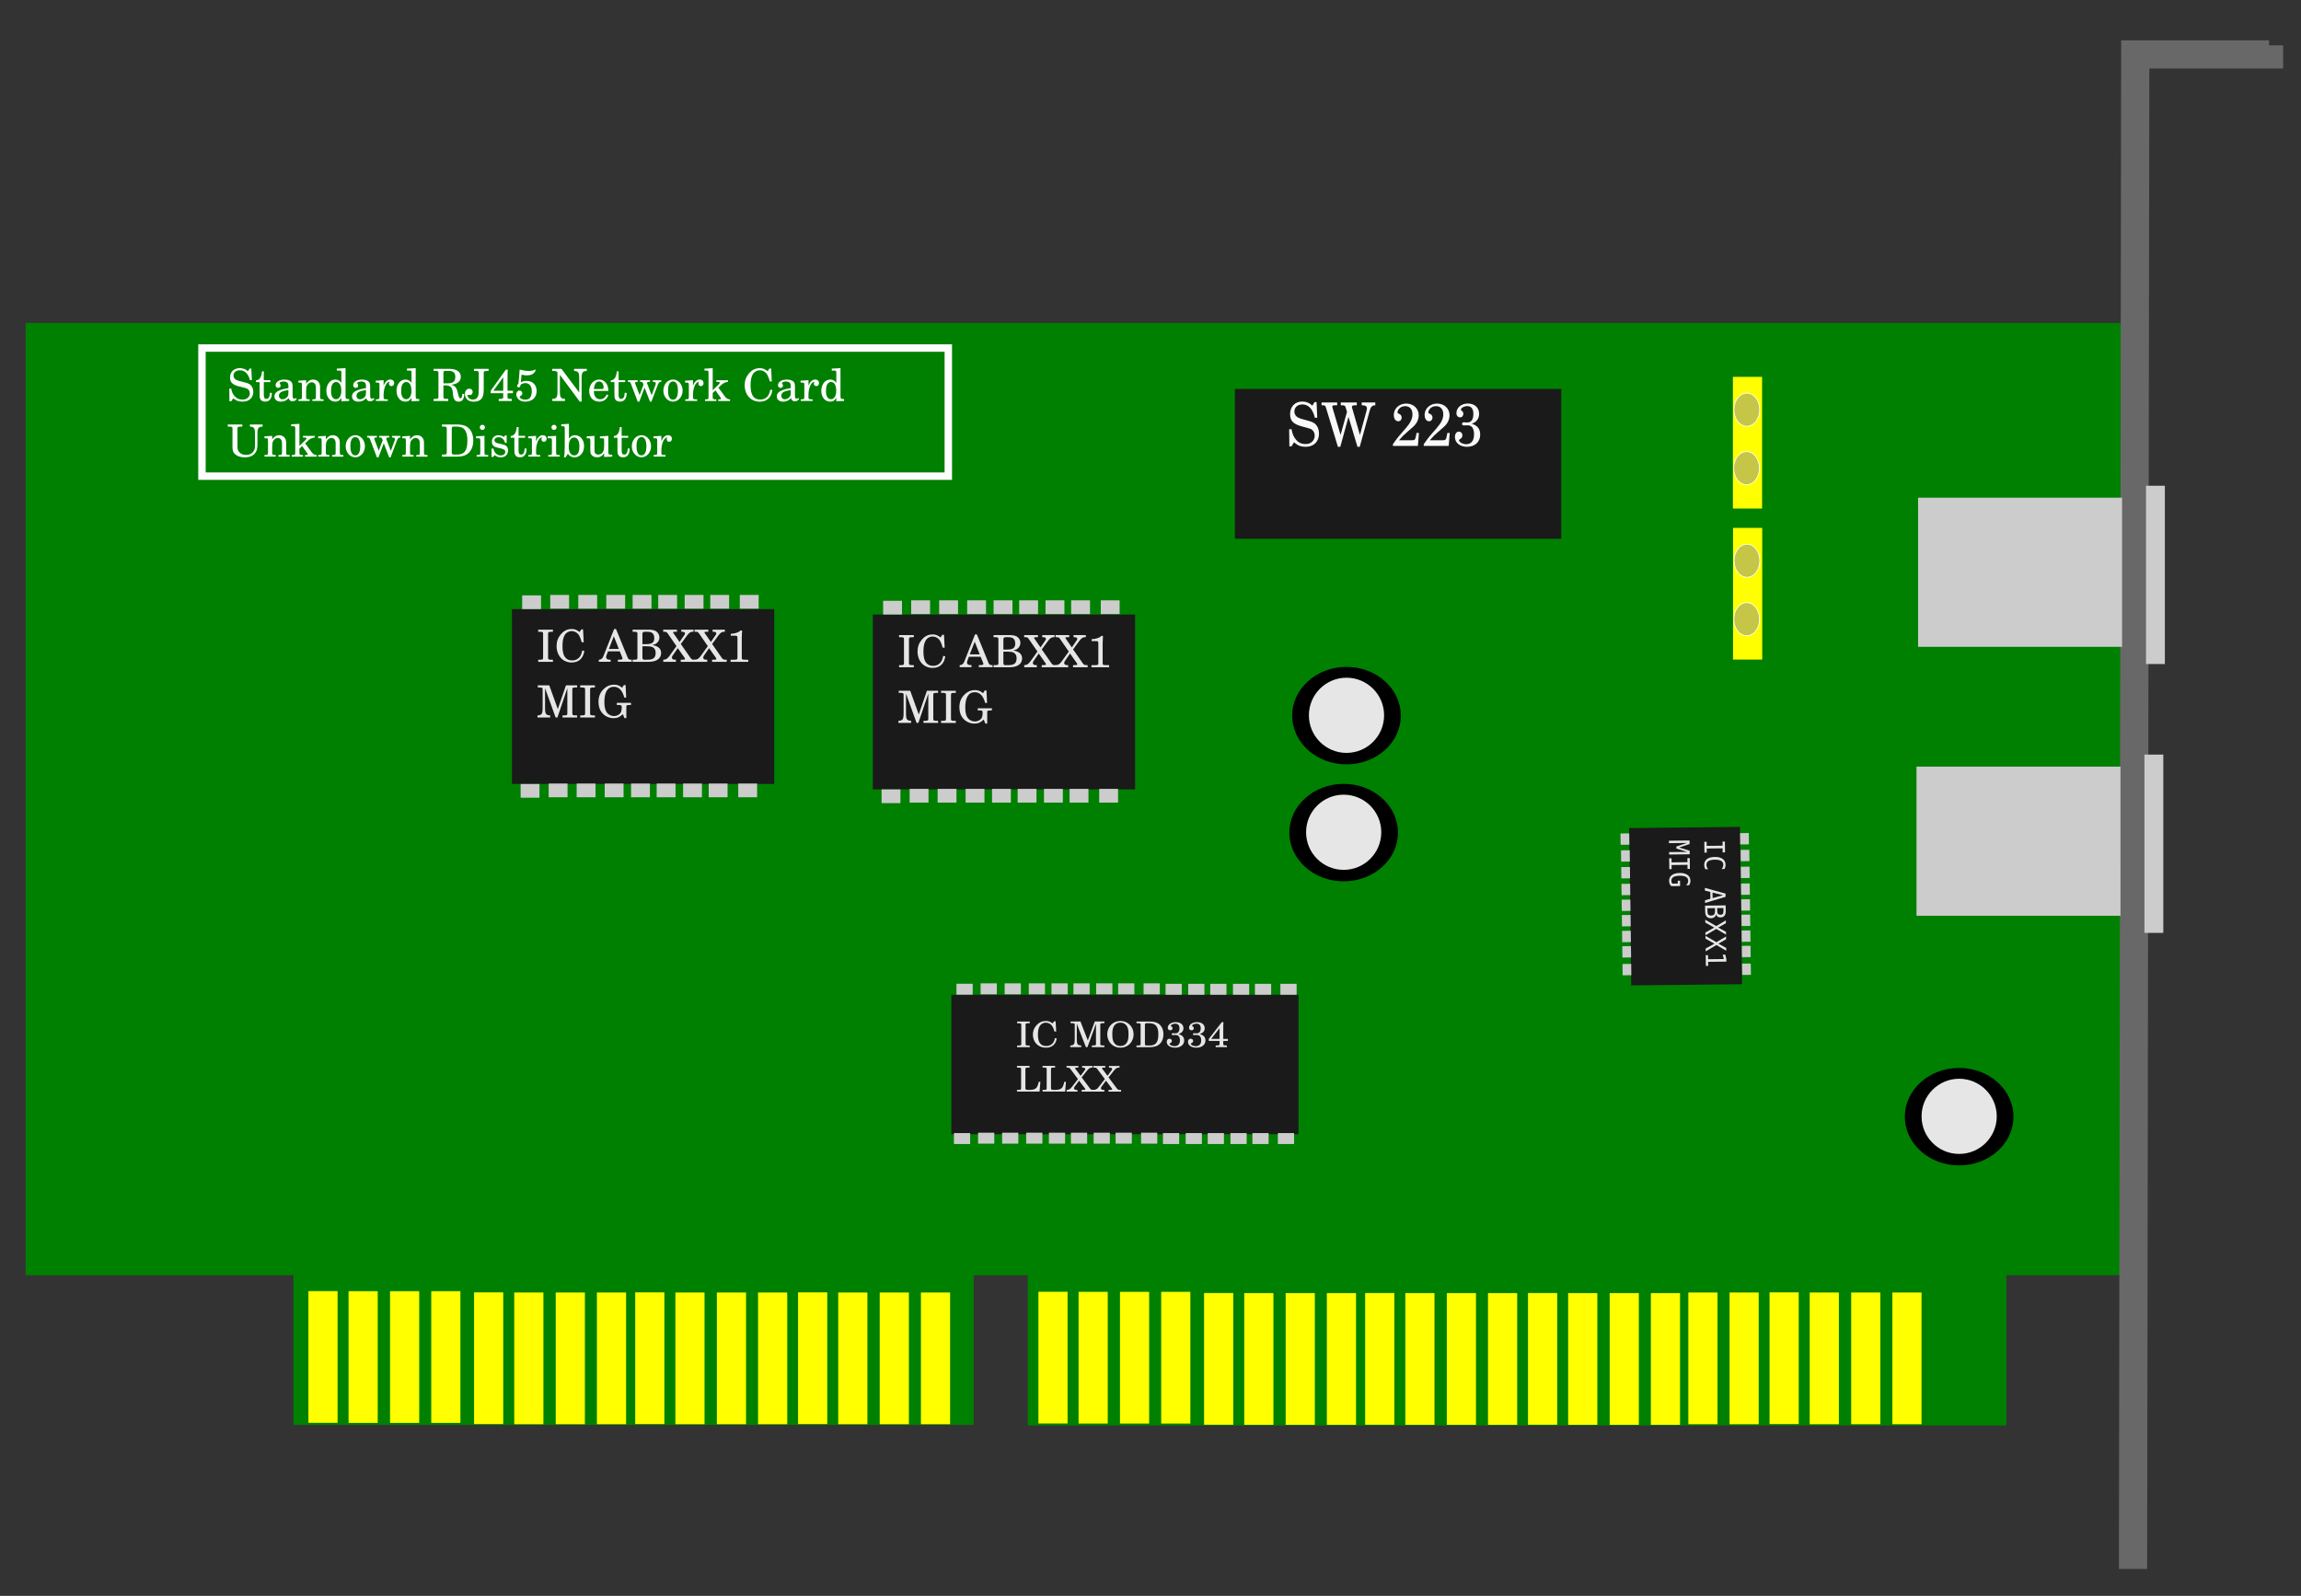 <?xml version="1.0" encoding="UTF-8" standalone="no"?>
<!-- Created with Inkscape (http://www.inkscape.org/) -->
<svg
    xmlns:inkscape="http://www.inkscape.org/namespaces/inkscape"
    xmlns:rdf="http://www.w3.org/1999/02/22-rdf-syntax-ns#"
    xmlns="http://www.w3.org/2000/svg"
    xmlns:cc="http://creativecommons.org/ns#"
    xmlns:dc="http://purl.org/dc/elements/1.1/"
    xmlns:sodipodi="http://sodipodi.sourceforge.net/DTD/sodipodi-0.dtd"
    xmlns:svg="http://www.w3.org/2000/svg"
    xmlns:ns1="http://sozi.baierouge.fr"
    xmlns:xlink="http://www.w3.org/1999/xlink"
    id="svg2"
    sodipodi:docname="network-card.svg"
    viewBox="0 0 310 215"
    version="1.1"
    inkscape:version="0.47 r22583"
  >
  <rect x="0" y="0" width="310" height="215" fill="#333333" stroke="none"/>
  <sodipodi:namedview
      id="base"
      bordercolor="#666666"
      inkscape:pageshadow="2"
      inkscape:window-y="49"
      pagecolor="#ffffff"
      inkscape:window-height="947"
      inkscape:window-maximized="0"
      inkscape:zoom="2.3364661"
      inkscape:window-x="4"
      showgrid="false"
      borderopacity="1.0"
      inkscape:current-layer="layer1"
      inkscape:cx="201.45729"
      inkscape:cy="69.05454"
      inkscape:window-width="1347"
      inkscape:pageopacity="0.0"
      inkscape:document-units="px"
  />
  <g
      id="layer1"
      inkscape:label="Ebene 1"
      inkscape:groupmode="layer"
      transform="translate(-125.19 -211.75)"
    >
    <g
        id="g5592"
      >
      <rect
          id="rect2816"
          style="opacity:.997;fill-rule:evenodd;fill:#008000"
          height="128.29"
          width="282.88"
          y="255.26"
          x="128.65"
      />
      <rect
          id="rect2816-1"
          style="opacity:.997;fill-rule:evenodd;fill:#008000"
          height="21.992"
          width="91.633"
          y="381.72"
          x="164.73"
      />
      <rect
          id="rect2816-1-5"
          style="opacity:.997;fill-rule:evenodd;fill:#008000"
          height="21.992"
          width="131.84"
          y="381.8"
          x="263.65"
      />
      <path
          id="path2862"
          sodipodi:nodetypes="ccccc"
          style="stroke:#686868;stroke-width:3.8;fill:none"
          d="m412.56 423.12 0.298-204.04h18.029v-1.222"
      />
      <rect
          id="rect3636"
          style="opacity:.997;fill-rule:evenodd;fill:#ffff00"
          height="17.741"
          width="3.929"
          y="385.69"
          x="166.74"
      />
      <rect
          id="rect3636-3"
          style="opacity:.997;fill-rule:evenodd;fill:#ffff00"
          height="17.741"
          width="3.929"
          y="385.7"
          x="172.15"
      />
      <rect
          id="rect3636-0"
          style="opacity:.997;fill-rule:evenodd;fill:#ffff00"
          height="17.741"
          width="3.929"
          y="385.7"
          x="177.74"
      />
      <rect
          id="rect3636-2"
          style="opacity:.997;fill-rule:evenodd;fill:#ffff00"
          height="17.741"
          width="3.929"
          y="385.7"
          x="183.29"
      />
      <rect
          id="rect3636-6"
          style="opacity:.997;fill-rule:evenodd;fill:#ffff00"
          height="17.741"
          width="3.929"
          y="385.86"
          x="189.06"
      />
      <rect
          id="rect3636-3-0"
          style="opacity:.997;fill-rule:evenodd;fill:#ffff00"
          height="17.741"
          width="3.929"
          y="385.88"
          x="194.47"
      />
      <rect
          id="rect3636-0-4"
          style="opacity:.997;fill-rule:evenodd;fill:#ffff00"
          height="17.741"
          width="3.929"
          y="385.88"
          x="200.06"
      />
      <rect
          id="rect3636-2-1"
          style="opacity:.997;fill-rule:evenodd;fill:#ffff00"
          height="17.741"
          width="3.929"
          y="385.88"
          x="205.61"
      />
      <rect
          id="rect3636-60"
          style="opacity:.997;fill-rule:evenodd;fill:#ffff00"
          height="17.741"
          width="3.929"
          y="385.86"
          x="210.77"
      />
      <rect
          id="rect3636-3-9"
          style="opacity:.997;fill-rule:evenodd;fill:#ffff00"
          height="17.741"
          width="3.929"
          y="385.88"
          x="216.18"
      />
      <rect
          id="rect3636-0-3"
          style="opacity:.997;fill-rule:evenodd;fill:#ffff00"
          height="17.741"
          width="3.929"
          y="385.88"
          x="221.77"
      />
      <rect
          id="rect3636-2-5"
          style="opacity:.997;fill-rule:evenodd;fill:#ffff00"
          height="17.741"
          width="3.929"
          y="385.88"
          x="227.32"
      />
      <rect
          id="rect3636-1"
          style="opacity:.997;fill-rule:evenodd;fill:#ffff00"
          height="17.741"
          width="3.929"
          y="385.86"
          x="232.71"
      />
      <rect
          id="rect3636-3-91"
          style="opacity:.997;fill-rule:evenodd;fill:#ffff00"
          height="17.741"
          width="3.929"
          y="385.88"
          x="238.12"
      />
      <rect
          id="rect3636-0-38"
          style="opacity:.997;fill-rule:evenodd;fill:#ffff00"
          height="17.741"
          width="3.929"
          y="385.88"
          x="243.71"
      />
      <rect
          id="rect3636-2-7"
          style="opacity:.997;fill-rule:evenodd;fill:#ffff00"
          height="17.741"
          width="3.929"
          y="385.88"
          x="249.26"
      />
      <rect
          id="rect3636-4"
          style="opacity:.997;fill-rule:evenodd;fill:#ffff00"
          height="17.741"
          width="3.929"
          y="385.78"
          x="265.09"
      />
      <rect
          id="rect3636-3-6"
          style="opacity:.997;fill-rule:evenodd;fill:#ffff00"
          height="17.741"
          width="3.929"
          y="385.79"
          x="270.5"
      />
      <rect
          id="rect3636-0-45"
          style="opacity:.997;fill-rule:evenodd;fill:#ffff00"
          height="17.741"
          width="3.929"
          y="385.79"
          x="276.08"
      />
      <rect
          id="rect3636-2-55"
          style="opacity:.997;fill-rule:evenodd;fill:#ffff00"
          height="17.741"
          width="3.929"
          y="385.79"
          x="281.63"
      />
      <rect
          id="rect3636-6-6"
          style="opacity:.997;fill-rule:evenodd;fill:#ffff00"
          height="17.741"
          width="3.929"
          y="385.95"
          x="287.41"
      />
      <rect
          id="rect3636-3-0-0"
          style="opacity:.997;fill-rule:evenodd;fill:#ffff00"
          height="17.741"
          width="3.929"
          y="385.96"
          x="292.82"
      />
      <rect
          id="rect3636-0-4-6"
          style="opacity:.997;fill-rule:evenodd;fill:#ffff00"
          height="17.741"
          width="3.929"
          y="385.96"
          x="298.4"
      />
      <rect
          id="rect3636-2-1-2"
          style="opacity:.997;fill-rule:evenodd;fill:#ffff00"
          height="17.741"
          width="3.929"
          y="385.96"
          x="303.95"
      />
      <rect
          id="rect3636-60-6"
          style="opacity:.997;fill-rule:evenodd;fill:#ffff00"
          height="17.741"
          width="3.929"
          y="385.95"
          x="309.11"
      />
      <rect
          id="rect3636-3-9-9"
          style="opacity:.997;fill-rule:evenodd;fill:#ffff00"
          height="17.741"
          width="3.929"
          y="385.96"
          x="314.52"
      />
      <rect
          id="rect3636-0-3-9"
          style="opacity:.997;fill-rule:evenodd;fill:#ffff00"
          height="17.741"
          width="3.929"
          y="385.96"
          x="320.11"
      />
      <rect
          id="rect3636-2-5-2"
          style="opacity:.997;fill-rule:evenodd;fill:#ffff00"
          height="17.741"
          width="3.929"
          y="385.96"
          x="325.66"
      />
      <rect
          id="rect3636-1-9"
          style="opacity:.997;fill-rule:evenodd;fill:#ffff00"
          height="17.741"
          width="3.929"
          y="385.95"
          x="331.05"
      />
      <rect
          id="rect3636-3-91-6"
          style="opacity:.997;fill-rule:evenodd;fill:#ffff00"
          height="17.741"
          width="3.929"
          y="385.96"
          x="336.46"
      />
      <rect
          id="rect3636-0-38-5"
          style="opacity:.997;fill-rule:evenodd;fill:#ffff00"
          height="17.741"
          width="3.929"
          y="385.96"
          x="342.05"
      />
      <rect
          id="rect3636-2-7-5"
          style="opacity:.997;fill-rule:evenodd;fill:#ffff00"
          height="17.741"
          width="3.929"
          y="385.96"
          x="347.6"
      />
      <rect
          id="rect3636-0-3-9-4"
          style="opacity:.997;fill-rule:evenodd;fill:#ffff00"
          height="17.741"
          width="3.929"
          y="385.88"
          x="352.65"
      />
      <rect
          id="rect3636-2-5-2-2"
          style="opacity:.997;fill-rule:evenodd;fill:#ffff00"
          height="17.741"
          width="3.929"
          y="385.88"
          x="358.2"
      />
      <rect
          id="rect3636-1-9-0"
          style="opacity:.997;fill-rule:evenodd;fill:#ffff00"
          height="17.741"
          width="3.929"
          y="385.86"
          x="363.59"
      />
      <rect
          id="rect3636-3-91-6-0"
          style="opacity:.997;fill-rule:evenodd;fill:#ffff00"
          height="17.741"
          width="3.929"
          y="385.88"
          x="369"
      />
      <rect
          id="rect3636-0-38-5-3"
          style="opacity:.997;fill-rule:evenodd;fill:#ffff00"
          height="17.741"
          width="3.929"
          y="385.88"
          x="374.59"
      />
      <rect
          id="rect3636-2-7-5-3"
          style="opacity:.997;fill-rule:evenodd;fill:#ffff00"
          height="17.741"
          width="3.929"
          y="385.88"
          x="380.14"
      />
      <rect
          id="rect3843"
          style="opacity:.997;fill-rule:evenodd;fill:#cccccc"
          height="20.093"
          width="27.483"
          y="278.8"
          x="383.6"
      />
      <rect
          id="rect3845"
          style="opacity:.997;fill-rule:evenodd;fill:#cccccc"
          height="24.019"
          width="2.54"
          y="277.19"
          x="414.31"
      />
      <g
          id="g5482"
        >
        <rect
            id="rect3847"
            style="opacity:.997;fill-rule:evenodd;fill:#1a1a1a"
            height="23.557"
            width="35.335"
            y="293.81"
            x="194.16"
        />
        <rect
            id="rect3849"
            style="opacity:.997;fill-rule:evenodd;fill:#cccccc"
            height="1.848"
            width="2.54"
            y="291.96"
            x="195.54"
        />
        <rect
            id="rect3849-0"
            style="opacity:.997;fill-rule:evenodd;fill:#cccccc"
            height="1.848"
            width="2.54"
            y="291.9"
            x="199.32"
        />
        <rect
            id="rect3849-3"
            style="opacity:.997;fill-rule:evenodd;fill:#cccccc"
            height="1.848"
            width="2.54"
            y="291.9"
            x="203.1"
        />
        <rect
            id="rect3849-01"
            style="opacity:.997;fill-rule:evenodd;fill:#cccccc"
            height="1.848"
            width="2.54"
            y="291.9"
            x="206.87"
        />
        <rect
            id="rect3849-06"
            style="opacity:.997;fill-rule:evenodd;fill:#cccccc"
            height="1.848"
            width="2.54"
            y="291.9"
            x="210.42"
        />
        <rect
            id="rect3849-9"
            style="opacity:.997;fill-rule:evenodd;fill:#cccccc"
            height="1.848"
            width="2.54"
            y="291.9"
            x="213.87"
        />
        <rect
            id="rect3849-8"
            style="opacity:.997;fill-rule:evenodd;fill:#cccccc"
            height="1.848"
            width="2.54"
            y="291.9"
            x="217.43"
        />
        <rect
            id="rect3849-89"
            style="opacity:.997;fill-rule:evenodd;fill:#cccccc"
            height="1.848"
            width="2.54"
            y="291.9"
            x="220.88"
        />
        <rect
            id="rect3849-6"
            style="opacity:.997;fill-rule:evenodd;fill:#cccccc"
            height="1.848"
            width="2.54"
            y="291.9"
            x="224.86"
        />
        <rect
            id="rect3849-4"
            style="opacity:.997;fill-rule:evenodd;fill:#cccccc"
            height="1.848"
            width="2.54"
            y="317.37"
            x="195.33"
        />
        <rect
            id="rect3849-0-9"
            style="opacity:.997;fill-rule:evenodd;fill:#cccccc"
            height="1.848"
            width="2.54"
            y="317.31"
            x="199.11"
        />
        <rect
            id="rect3849-3-6"
            style="opacity:.997;fill-rule:evenodd;fill:#cccccc"
            height="1.848"
            width="2.54"
            y="317.31"
            x="202.88"
        />
        <rect
            id="rect3849-01-6"
            style="opacity:.997;fill-rule:evenodd;fill:#cccccc"
            height="1.848"
            width="2.54"
            y="317.31"
            x="206.66"
        />
        <rect
            id="rect3849-06-4"
            style="opacity:.997;fill-rule:evenodd;fill:#cccccc"
            height="1.848"
            width="2.54"
            y="317.31"
            x="210.21"
        />
        <rect
            id="rect3849-9-1"
            style="opacity:.997;fill-rule:evenodd;fill:#cccccc"
            height="1.848"
            width="2.54"
            y="317.31"
            x="213.66"
        />
        <rect
            id="rect3849-8-9"
            style="opacity:.997;fill-rule:evenodd;fill:#cccccc"
            height="1.848"
            width="2.54"
            y="317.31"
            x="217.22"
        />
        <rect
            id="rect3849-89-8"
            style="opacity:.997;fill-rule:evenodd;fill:#cccccc"
            height="1.848"
            width="2.54"
            y="317.31"
            x="220.67"
        />
        <rect
            id="rect3849-6-0"
            style="opacity:.997;fill-rule:evenodd;fill:#cccccc"
            height="1.848"
            width="2.54"
            y="317.31"
            x="224.65"
        />
        <g
            id="text3982"
            style="fill:#e6e6e6"
          >
          <path
              id="path5276"
              style=""
              d="m199.03 297.32v-0.174c0-0.252 0.054-0.282 0.534-0.282h0.12v-0.282h-1.986v0.282h0.12c0.486 0 0.54 0.03 0.54 0.282v0.174 2.856 0.174c0 0.252-0.054 0.282-0.54 0.282h-0.12v0.282h1.986v-0.282h-0.12c-0.48 0-0.534-0.03-0.534-0.282v-0.174-2.856"
          />
          <path
              id="path5278"
              style=""
              d="m203.74 296.54h-0.228l-0.24 0.354c-0.426-0.312-0.66-0.402-1.062-0.402-0.582 0-1.062 0.234-1.47 0.72-0.384 0.456-0.564 0.96-0.564 1.578 0 1.29 0.846 2.214 2.028 2.214 0.96 0 1.572-0.564 1.71-1.572l-0.282-0.048c-0.06 0.318-0.132 0.534-0.24 0.714-0.246 0.414-0.63 0.624-1.116 0.624-0.888 0-1.308-0.618-1.308-1.908 0-0.678 0.09-1.134 0.294-1.494 0.186-0.336 0.558-0.546 0.942-0.546 0.42 0 0.792 0.222 1.02 0.606 0.114 0.198 0.204 0.432 0.342 0.894h0.264l-0.09-1.734"
          />
          <path
              id="path5280"
              style=""
              d="m208.18 296.49h-0.252l-1.38 3.498c-0.12 0.312-0.144 0.354-0.234 0.45-0.096 0.114-0.264 0.186-0.426 0.186h-0.024v0.282h1.59v-0.282h-0.12c-0.324 0-0.486-0.114-0.486-0.342 0-0.072 0.018-0.156 0.054-0.252l0.198-0.528h1.59l0.324 0.804c0.036 0.09 0.048 0.132 0.048 0.162 0 0.096-0.15 0.156-0.372 0.156h-0.252v0.282h1.86v-0.282h-0.084c-0.3 0-0.366-0.048-0.504-0.384l-1.53-3.75m-0.294 0.984 0.678 1.704h-1.344l0.666-1.704"
          />
          <path
              id="path5282"
              style=""
              d="m210.42 296.58v0.282h0.108c0.486 0 0.54 0.03 0.54 0.282v0.174 2.856 0.174c0 0.252-0.054 0.282-0.54 0.282h-0.108v0.282h2.178c1.038 0 1.662-0.444 1.662-1.176 0-0.594-0.384-0.942-1.2-1.086 0.288-0.06 0.42-0.114 0.57-0.228 0.252-0.186 0.402-0.48 0.402-0.786 0-0.384-0.24-0.762-0.588-0.912-0.216-0.096-0.516-0.144-0.87-0.144h-2.154m1.32 1.95v-1.368c0-0.234 0.084-0.3 0.396-0.3h0.24c0.276 0 0.504 0.042 0.63 0.126 0.216 0.132 0.33 0.39 0.33 0.726 0 0.588-0.294 0.816-1.062 0.816h-0.534m0 0.282h0.528c0.384 0 0.642 0.036 0.822 0.114 0.282 0.132 0.432 0.396 0.432 0.792 0 0.378-0.132 0.66-0.366 0.774-0.186 0.096-0.438 0.138-0.816 0.138h-0.252c-0.306 0-0.348-0.048-0.348-0.378v-1.44"
          />
          <path
              id="path5284"
              style=""
              d="m216.91 298.51 0.798-1.086c0.336-0.45 0.504-0.564 0.822-0.564h0.096v-0.282h-1.65v0.282h0.084c0.288 0 0.414 0.072 0.414 0.234 0 0.066-0.018 0.108-0.084 0.204l-0.648 0.942-0.798-1.152c-0.042-0.06-0.066-0.12-0.066-0.15 0-0.06 0.06-0.078 0.288-0.078h0.228v-0.282h-1.854v0.282h0.102c0.294 0 0.366 0.03 0.504 0.228l1.182 1.71-0.972 1.35c-0.234 0.336-0.48 0.48-0.786 0.48h-0.024v0.282h1.704v-0.282h-0.15c-0.24 0-0.39-0.108-0.39-0.288 0-0.078 0.036-0.174 0.096-0.264l0.696-1.008 0.894 1.266c0.048 0.072 0.078 0.138 0.078 0.186 0 0.096-0.024 0.102-0.402 0.108h-0.168v0.282h1.968v-0.282h-0.072c-0.384 0-0.426-0.018-0.63-0.312l-1.26-1.806"
          />
          <path
              id="path5286"
              style=""
              d="m221.13 298.51 0.798-1.086c0.336-0.45 0.504-0.564 0.822-0.564h0.096v-0.282h-1.65v0.282h0.084c0.288 0 0.414 0.072 0.414 0.234 0 0.066-0.018 0.108-0.084 0.204l-0.648 0.942-0.798-1.152c-0.042-0.06-0.066-0.12-0.066-0.15 0-0.06 0.06-0.078 0.288-0.078h0.228v-0.282h-1.854v0.282h0.102c0.294 0 0.366 0.03 0.504 0.228l1.182 1.71-0.972 1.35c-0.234 0.336-0.48 0.48-0.786 0.48h-0.024v0.282h1.704v-0.282h-0.15c-0.24 0-0.39-0.108-0.39-0.288 0-0.078 0.036-0.174 0.096-0.264l0.696-1.008 0.894 1.266c0.048 0.072 0.078 0.138 0.078 0.186 0 0.096-0.024 0.102-0.402 0.108h-0.168v0.282h1.968v-0.282h-0.072c-0.384 0-0.426-0.018-0.63-0.312l-1.26-1.806"
          />
          <path
              id="path5288"
              style=""
              d="m224.95 296.69c-0.204 0.246-0.756 0.432-1.308 0.444v0.258h0.528c0.348 0 0.372 0.024 0.372 0.378v2.406 0.174c0 0.252-0.054 0.282-0.534 0.282h-0.39v0.282h2.376v-0.282h-0.33c-0.318 0-0.45-0.024-0.498-0.084-0.042-0.042-0.042-0.042-0.042-0.372v-2.478c0-0.294 0.012-0.582 0.042-1.008h-0.216"
          />
          <path
              id="path5290"
              style=""
              d="m199.19 304.08h-1.548v0.282h0.114c0.486 0 0.54 0.03 0.54 0.282v0.174 2.298c0 0.816-0.12 0.99-0.696 1.014v0.282h1.71v-0.282c-0.57-0.024-0.69-0.198-0.69-1.014v-2.652l1.428 3.948h0.24l1.338-3.948v3.21 0.174c0 0.258-0.054 0.282-0.54 0.282h-0.108v0.282h1.968v-0.282h-0.108c-0.486 0-0.54-0.024-0.54-0.282v-0.174-2.856-0.174c0-0.252 0.054-0.282 0.54-0.282h0.108v-0.282h-1.506l-1.098 3.198-1.152-3.198"
          />
          <path
              id="path5292"
              style=""
              d="m204.69 304.82v-0.174c0-0.252 0.054-0.282 0.534-0.282h0.12v-0.282h-1.986v0.282h0.12c0.486 0 0.54 0.03 0.54 0.282v0.174 2.856 0.174c0 0.252-0.054 0.282-0.54 0.282h-0.12v0.282h1.986v-0.282h-0.12c-0.48 0-0.534-0.03-0.534-0.282v-0.174-2.856"
          />
          <path
              id="path5294"
              style=""
              d="m209.47 304.04h-0.228l-0.234 0.366c-0.39-0.312-0.654-0.414-1.092-0.414-0.474 0-0.846 0.132-1.224 0.438-0.594 0.48-0.87 1.086-0.87 1.896 0 0.612 0.18 1.122 0.528 1.512 0.372 0.42 0.924 0.666 1.5 0.666 0.504 0 0.858-0.156 1.248-0.546l0.222 0.54h0.252v-1.32c0-0.324 0-0.33 0.036-0.372 0.054-0.06 0.18-0.084 0.504-0.084h0.09v-0.282h-1.908v0.282h0.114c0.504 0 0.546 0.03 0.546 0.36 0 0.258-0.048 0.498-0.12 0.642-0.15 0.294-0.534 0.498-0.924 0.498-0.384 0-0.774-0.198-0.978-0.498-0.222-0.33-0.318-0.756-0.318-1.398 0-1.338 0.444-2.052 1.278-2.052 0.684 0 1.158 0.492 1.404 1.452h0.258l-0.084-1.686"
          />
        </g
        >
      </g
      >
      <g
          id="g5450"
        >
        <rect
            id="rect3847-1"
            style="opacity:.997;fill-rule:evenodd;fill:#1a1a1a"
            height="23.557"
            width="35.335"
            y="294.54"
            x="242.78"
        />
        <rect
            id="rect3849-38"
            style="opacity:.997;fill-rule:evenodd;fill:#cccccc"
            height="1.848"
            width="2.54"
            y="292.69"
            x="244.17"
        />
        <rect
            id="rect3849-0-93"
            style="opacity:.997;fill-rule:evenodd;fill:#cccccc"
            height="1.848"
            width="2.54"
            y="292.63"
            x="247.95"
        />
        <rect
            id="rect3849-3-5"
            style="opacity:.997;fill-rule:evenodd;fill:#cccccc"
            height="1.848"
            width="2.54"
            y="292.63"
            x="251.72"
        />
        <rect
            id="rect3849-01-4"
            style="opacity:.997;fill-rule:evenodd;fill:#cccccc"
            height="1.848"
            width="2.54"
            y="292.63"
            x="255.49"
        />
        <rect
            id="rect3849-06-1"
            style="opacity:.997;fill-rule:evenodd;fill:#cccccc"
            height="1.848"
            width="2.54"
            y="292.63"
            x="259.05"
        />
        <rect
            id="rect3849-9-2"
            style="opacity:.997;fill-rule:evenodd;fill:#cccccc"
            height="1.848"
            width="2.54"
            y="292.63"
            x="262.5"
        />
        <rect
            id="rect3849-8-2"
            style="opacity:.997;fill-rule:evenodd;fill:#cccccc"
            height="1.848"
            width="2.54"
            y="292.63"
            x="266.05"
        />
        <rect
            id="rect3849-89-7"
            style="opacity:.997;fill-rule:evenodd;fill:#cccccc"
            height="1.848"
            width="2.54"
            y="292.63"
            x="269.5"
        />
        <rect
            id="rect3849-6-7"
            style="opacity:.997;fill-rule:evenodd;fill:#cccccc"
            height="1.848"
            width="2.54"
            y="292.63"
            x="273.49"
        />
        <rect
            id="rect3849-4-9"
            style="opacity:.997;fill-rule:evenodd;fill:#cccccc"
            height="1.848"
            width="2.54"
            y="318.1"
            x="243.96"
        />
        <rect
            id="rect3849-0-9-1"
            style="opacity:.997;fill-rule:evenodd;fill:#cccccc"
            height="1.848"
            width="2.54"
            y="318.03"
            x="247.74"
        />
        <rect
            id="rect3849-3-6-4"
            style="opacity:.997;fill-rule:evenodd;fill:#cccccc"
            height="1.848"
            width="2.54"
            y="318.03"
            x="251.51"
        />
        <rect
            id="rect3849-01-6-0"
            style="opacity:.997;fill-rule:evenodd;fill:#cccccc"
            height="1.848"
            width="2.54"
            y="318.03"
            x="255.28"
        />
        <rect
            id="rect3849-06-4-4"
            style="opacity:.997;fill-rule:evenodd;fill:#cccccc"
            height="1.848"
            width="2.54"
            y="318.03"
            x="258.84"
        />
        <rect
            id="rect3849-9-1-7"
            style="opacity:.997;fill-rule:evenodd;fill:#cccccc"
            height="1.848"
            width="2.54"
            y="318.03"
            x="262.29"
        />
        <rect
            id="rect3849-8-9-8"
            style="opacity:.997;fill-rule:evenodd;fill:#cccccc"
            height="1.848"
            width="2.54"
            y="318.03"
            x="265.84"
        />
        <rect
            id="rect3849-89-8-7"
            style="opacity:.997;fill-rule:evenodd;fill:#cccccc"
            height="1.848"
            width="2.54"
            y="318.03"
            x="269.29"
        />
        <rect
            id="rect3849-6-0-6"
            style="opacity:.997;fill-rule:evenodd;fill:#cccccc"
            height="1.848"
            width="2.54"
            y="318.03"
            x="273.28"
        />
        <g
            id="text3982-8"
            style="fill:#e6e6e6"
          >
          <path
              id="path5319"
              style=""
              d="m247.65 298.05v-0.174c0-0.252 0.054-0.282 0.534-0.282h0.12v-0.282h-1.986v0.282h0.12c0.486 0 0.54 0.03 0.54 0.282v0.174 2.856 0.174c0 0.252-0.054 0.282-0.54 0.282h-0.12v0.282h1.986v-0.282h-0.12c-0.48 0-0.534-0.03-0.534-0.282v-0.174-2.856"
          />
          <path
              id="path5321"
              style=""
              d="m252.37 297.27h-0.228l-0.24 0.354c-0.426-0.312-0.66-0.402-1.062-0.402-0.582 0-1.062 0.234-1.47 0.72-0.384 0.456-0.564 0.96-0.564 1.578 0 1.29 0.846 2.214 2.028 2.214 0.96 0 1.572-0.564 1.71-1.572l-0.282-0.048c-0.06 0.318-0.132 0.534-0.24 0.714-0.246 0.414-0.63 0.624-1.116 0.624-0.888 0-1.308-0.618-1.308-1.908 0-0.678 0.09-1.134 0.294-1.494 0.186-0.336 0.558-0.546 0.942-0.546 0.42 0 0.792 0.222 1.02 0.606 0.114 0.198 0.204 0.432 0.342 0.894h0.264l-0.09-1.734"
          />
          <path
              id="path5323"
              style=""
              d="m256.8 297.22h-0.252l-1.38 3.498c-0.12 0.312-0.144 0.354-0.234 0.45-0.096 0.114-0.264 0.186-0.426 0.186h-0.024v0.282h1.59v-0.282h-0.12c-0.324 0-0.486-0.114-0.486-0.342 0-0.072 0.018-0.156 0.054-0.252l0.198-0.528h1.59l0.324 0.804c0.036 0.09 0.048 0.132 0.048 0.162 0 0.096-0.15 0.156-0.372 0.156h-0.252v0.282h1.86v-0.282h-0.084c-0.3 0-0.366-0.048-0.504-0.384l-1.53-3.75m-0.294 0.984 0.678 1.704h-1.344l0.666-1.704"
          />
          <path
              id="path5325"
              style=""
              d="m259.05 297.31v0.282h0.108c0.486 0 0.54 0.03 0.54 0.282v0.174 2.856 0.174c0 0.252-0.054 0.282-0.54 0.282h-0.108v0.282h2.178c1.038 0 1.662-0.444 1.662-1.176 0-0.594-0.384-0.942-1.2-1.086 0.288-0.06 0.42-0.114 0.57-0.228 0.252-0.186 0.402-0.48 0.402-0.786 0-0.384-0.24-0.762-0.588-0.912-0.216-0.096-0.516-0.144-0.87-0.144h-2.154m1.32 1.95v-1.368c0-0.234 0.084-0.3 0.396-0.3h0.24c0.276 0 0.504 0.042 0.63 0.126 0.216 0.132 0.33 0.39 0.33 0.726 0 0.588-0.294 0.816-1.062 0.816h-0.534m0 0.282h0.528c0.384 0 0.642 0.036 0.822 0.114 0.282 0.132 0.432 0.396 0.432 0.792 0 0.378-0.132 0.66-0.366 0.774-0.186 0.096-0.438 0.138-0.816 0.138h-0.252c-0.306 0-0.348-0.048-0.348-0.378v-1.44"
          />
          <path
              id="path5327"
              style=""
              d="m265.54 299.24 0.798-1.086c0.336-0.45 0.504-0.564 0.822-0.564h0.096v-0.282h-1.65v0.282h0.084c0.288 0 0.414 0.072 0.414 0.234 0 0.066-0.018 0.108-0.084 0.204l-0.648 0.942-0.798-1.152c-0.042-0.06-0.066-0.12-0.066-0.15 0-0.06 0.06-0.078 0.288-0.078h0.228v-0.282h-1.854v0.282h0.102c0.294 0 0.366 0.03 0.504 0.228l1.182 1.71-0.972 1.35c-0.234 0.336-0.48 0.48-0.786 0.48h-0.024v0.282h1.704v-0.282h-0.15c-0.24 0-0.39-0.108-0.39-0.288 0-0.078 0.036-0.174 0.096-0.264l0.696-1.008 0.894 1.266c0.048 0.072 0.078 0.138 0.078 0.186 0 0.096-0.024 0.102-0.402 0.108h-0.168v0.282h1.968v-0.282h-0.072c-0.384 0-0.426-0.018-0.63-0.312l-1.26-1.806"
          />
          <path
              id="path5329"
              style=""
              d="m269.76 299.24 0.798-1.086c0.336-0.45 0.504-0.564 0.822-0.564h0.096v-0.282h-1.65v0.282h0.084c0.288 0 0.414 0.072 0.414 0.234 0 0.066-0.018 0.108-0.084 0.204l-0.648 0.942-0.798-1.152c-0.042-0.06-0.066-0.12-0.066-0.15 0-0.06 0.06-0.078 0.288-0.078h0.228v-0.282h-1.854v0.282h0.102c0.294 0 0.366 0.03 0.504 0.228l1.182 1.71-0.972 1.35c-0.234 0.336-0.48 0.48-0.786 0.48h-0.024v0.282h1.704v-0.282h-0.15c-0.24 0-0.39-0.108-0.39-0.288 0-0.078 0.036-0.174 0.096-0.264l0.696-1.008 0.894 1.266c0.048 0.072 0.078 0.138 0.078 0.186 0 0.096-0.024 0.102-0.402 0.108h-0.168v0.282h1.968v-0.282h-0.072c-0.384 0-0.426-0.018-0.63-0.312l-1.26-1.806"
          />
          <path
              id="path5331"
              style=""
              d="m273.57 297.42c-0.204 0.246-0.756 0.432-1.308 0.444v0.258h0.528c0.348 0 0.372 0.024 0.372 0.378v2.406 0.174c0 0.252-0.054 0.282-0.534 0.282h-0.39v0.282h2.376v-0.282h-0.33c-0.318 0-0.45-0.024-0.498-0.084-0.042-0.042-0.042-0.042-0.042-0.372v-2.478c0-0.294 0.012-0.582 0.042-1.008h-0.216"
          />
          <path
              id="path5333"
              style=""
              d="m247.82 304.81h-1.548v0.282h0.114c0.486 0 0.54 0.03 0.54 0.282v0.174 2.298c0 0.816-0.12 0.99-0.696 1.014v0.282h1.71v-0.282c-0.57-0.024-0.69-0.198-0.69-1.014v-2.652l1.428 3.948h0.24l1.338-3.948v3.21 0.174c0 0.258-0.054 0.282-0.54 0.282h-0.108v0.282h1.968v-0.282h-0.108c-0.486 0-0.54-0.024-0.54-0.282v-0.174-2.856-0.174c0-0.252 0.054-0.282 0.54-0.282h0.108v-0.282h-1.506l-1.098 3.198-1.152-3.198"
          />
          <path
              id="path5335"
              style=""
              d="m253.31 305.55v-0.174c0-0.252 0.054-0.282 0.534-0.282h0.12v-0.282h-1.986v0.282h0.12c0.486 0 0.54 0.03 0.54 0.282v0.174 2.856 0.174c0 0.252-0.054 0.282-0.54 0.282h-0.12v0.282h1.986v-0.282h-0.12c-0.48 0-0.534-0.03-0.534-0.282v-0.174-2.856"
          />
          <path
              id="path5337"
              style=""
              d="m258.09 304.77h-0.228l-0.234 0.366c-0.39-0.312-0.654-0.414-1.092-0.414-0.474 0-0.846 0.132-1.224 0.438-0.594 0.48-0.87 1.086-0.87 1.896 0 0.612 0.18 1.122 0.528 1.512 0.372 0.42 0.924 0.666 1.5 0.666 0.504 0 0.858-0.156 1.248-0.546l0.222 0.54h0.252v-1.32c0-0.324 0-0.33 0.036-0.372 0.054-0.06 0.18-0.084 0.504-0.084h0.09v-0.282h-1.908v0.282h0.114c0.504 0 0.546 0.03 0.546 0.36 0 0.258-0.048 0.498-0.12 0.642-0.15 0.294-0.534 0.498-0.924 0.498-0.384 0-0.774-0.198-0.978-0.498-0.222-0.33-0.318-0.756-0.318-1.398 0-1.338 0.444-2.052 1.278-2.052 0.684 0 1.158 0.492 1.404 1.452h0.258l-0.084-1.686"
          />
        </g
        >
      </g
      >
      <g
          id="g5560"
        >
        <rect
            id="rect3847-4"
            style="opacity:.997;fill-rule:evenodd;fill:#1a1a1a"
            transform="matrix(.013 1 -1 .011 0 0)"
            height="14.94"
            width="21.191"
            y="-355.36"
            x="327.06"
        />
        <rect
            id="rect3849-5"
            style="opacity:.997;fill-rule:evenodd;fill:#cccccc"
            transform="matrix(.013 1 -1 .011 0 0)"
            height="1.172"
            width="1.524"
            y="-356.53"
            x="327.9"
        />
        <rect
            id="rect3849-0-2"
            style="opacity:.997;fill-rule:evenodd;fill:#cccccc"
            transform="matrix(.013 1 -1 .011 0 0)"
            height="1.172"
            width="1.524"
            y="-356.57"
            x="330.16"
        />
        <rect
            id="rect3849-3-59"
            style="opacity:.997;fill-rule:evenodd;fill:#cccccc"
            transform="matrix(.013 1 -1 .011 0 0)"
            height="1.172"
            width="1.524"
            y="-356.57"
            x="332.43"
        />
        <rect
            id="rect3849-01-3"
            style="opacity:.997;fill-rule:evenodd;fill:#cccccc"
            transform="matrix(.013 1 -1 .011 0 0)"
            height="1.172"
            width="1.524"
            y="-356.57"
            x="334.69"
        />
        <rect
            id="rect3849-06-8"
            style="opacity:.997;fill-rule:evenodd;fill:#cccccc"
            transform="matrix(.013 1 -1 .011 0 0)"
            height="1.172"
            width="1.524"
            y="-356.57"
            x="336.82"
        />
        <rect
            id="rect3849-9-8"
            style="opacity:.997;fill-rule:evenodd;fill:#cccccc"
            transform="matrix(.013 1 -1 .011 0 0)"
            height="1.172"
            width="1.524"
            y="-356.57"
            x="338.89"
        />
        <rect
            id="rect3849-8-4"
            style="opacity:.997;fill-rule:evenodd;fill:#cccccc"
            transform="matrix(.013 1 -1 .011 0 0)"
            height="1.172"
            width="1.524"
            y="-356.57"
            x="341.02"
        />
        <rect
            id="rect3849-89-3"
            style="opacity:.997;fill-rule:evenodd;fill:#cccccc"
            transform="matrix(.013 1 -1 .011 0 0)"
            height="1.172"
            width="1.524"
            y="-356.57"
            x="343.09"
        />
        <rect
            id="rect3849-6-5"
            style="opacity:.997;fill-rule:evenodd;fill:#cccccc"
            transform="matrix(.013 1 -1 .011 0 0)"
            height="1.172"
            width="1.524"
            y="-356.57"
            x="345.48"
        />
        <rect
            id="rect3849-4-0"
            style="opacity:.997;fill-rule:evenodd;fill:#cccccc"
            transform="matrix(.013 1 -1 .011 0 0)"
            height="1.172"
            width="1.524"
            y="-340.42"
            x="327.77"
        />
        <rect
            id="rect3849-0-9-5"
            style="opacity:.997;fill-rule:evenodd;fill:#cccccc"
            transform="matrix(.013 1 -1 .011 0 0)"
            height="1.172"
            width="1.524"
            y="-340.46"
            x="330.04"
        />
        <rect
            id="rect3849-3-6-9"
            style="opacity:.997;fill-rule:evenodd;fill:#cccccc"
            transform="matrix(.013 1 -1 .011 0 0)"
            height="1.172"
            width="1.524"
            y="-340.46"
            x="332.3"
        />
        <rect
            id="rect3849-01-6-3"
            style="opacity:.997;fill-rule:evenodd;fill:#cccccc"
            transform="matrix(.013 1 -1 .011 0 0)"
            height="1.172"
            width="1.524"
            y="-340.46"
            x="334.56"
        />
        <rect
            id="rect3849-06-4-46"
            style="opacity:.997;fill-rule:evenodd;fill:#cccccc"
            transform="matrix(.013 1 -1 .011 0 0)"
            height="1.172"
            width="1.524"
            y="-340.46"
            x="336.69"
        />
        <rect
            id="rect3849-9-1-2"
            style="opacity:.997;fill-rule:evenodd;fill:#cccccc"
            transform="matrix(.013 1 -1 .011 0 0)"
            height="1.172"
            width="1.524"
            y="-340.46"
            x="338.76"
        />
        <rect
            id="rect3849-8-9-5"
            style="opacity:.997;fill-rule:evenodd;fill:#cccccc"
            transform="matrix(.013 1 -1 .011 0 0)"
            height="1.172"
            width="1.524"
            y="-340.46"
            x="340.89"
        />
        <rect
            id="rect3849-89-8-3"
            style="opacity:.997;fill-rule:evenodd;fill:#cccccc"
            transform="matrix(.013 1 -1 .011 0 0)"
            height="1.172"
            width="1.524"
            y="-340.46"
            x="342.96"
        />
        <rect
            id="rect3849-6-0-2"
            style="opacity:.997;fill-rule:evenodd;fill:#cccccc"
            transform="matrix(.013 1 -1 .011 0 0)"
            height="1.172"
            width="1.524"
            y="-340.46"
            x="345.35"
        />
        <g
            id="text3982-0"
            style="fill:#e6e6e6"
            transform="matrix(.012 .972 -1.028 .012 0 0)"
          >
          <path
              id="path5421"
              style=""
              d="m338.74-343.88h1.498v0.307h-0.566v2.083h0.566v0.307h-1.498v-0.307h0.566v-2.083h-0.566v-0.307"
          />
          <path
              id="path5423"
              style=""
              d="m342.54-341.28c-0.093 0.049-0.188 0.086-0.285 0.11-0.098 0.025-0.201 0.038-0.311 0.038-0.346 0-0.614-0.122-0.806-0.367-0.19-0.245-0.285-0.588-0.285-1.032 0-0.441 0.096-0.784 0.287-1.03 0.193-0.247 0.461-0.37 0.804-0.37 0.11 0 0.213 0.013 0.311 0.038 0.098 0.024 0.193 0.061 0.285 0.11v0.374c-0.089-0.073-0.185-0.129-0.287-0.168-0.102-0.038-0.205-0.058-0.309-0.058-0.237 0-0.415 0.091-0.533 0.275-0.118 0.183-0.177 0.46-0.177 0.829 0 0.369 0.059 0.644 0.177 0.828 0.118 0.183 0.296 0.275 0.533 0.275 0.106 0 0.21-0.019 0.311-0.058 0.102-0.039 0.198-0.095 0.285-0.168v0.374"
          />
          <path
              id="path5425"
              style=""
              d="m346.17-343.56-0.385 1.38h0.77l-0.385-1.38m-0.22-0.322h0.443l0.826 2.697h-0.378l-0.199-0.703h-0.945l-0.195 0.703h-0.378l0.826-2.697"
          />
          <path
              id="path5427"
              style=""
              d="m347.95-342.47v0.988h0.432c0.212 0 0.363-0.037 0.454-0.11 0.09-0.075 0.136-0.197 0.136-0.367 0-0.176-0.048-0.305-0.143-0.387-0.095-0.083-0.244-0.125-0.446-0.125h-0.432m0-1.109v0.813h0.425c0.176 0 0.303-0.034 0.381-0.101 0.08-0.067 0.119-0.176 0.119-0.327 0-0.136-0.039-0.234-0.117-0.294-0.077-0.06-0.205-0.09-0.383-0.09h-0.425m-0.367-0.3h0.799c0.276 0 0.488 0.06 0.638 0.179 0.149 0.119 0.224 0.288 0.224 0.506-0 0.165-0.04 0.295-0.119 0.39-0.078 0.095-0.196 0.155-0.354 0.179 0.177 0.026 0.316 0.102 0.416 0.228 0.101 0.124 0.152 0.282 0.152 0.475 0 0.245-0.08 0.429-0.24 0.555-0.16 0.124-0.399 0.186-0.716 0.186h-0.799v-2.697"
          />
          <path
              id="path5429"
              style=""
              d="m349.66-343.88h0.392l0.593 1.017 0.603-1.017h0.392l-0.808 1.268 0.865 1.429h-0.392l-0.661-1.162-0.714 1.162h-0.394l0.903-1.429-0.781-1.268"
          />
          <path
              id="path5431"
              style=""
              d="m351.89-343.88h0.392l0.593 1.017 0.603-1.017h0.392l-0.808 1.268 0.865 1.429h-0.392l-0.661-1.162-0.714 1.162h-0.394l0.903-1.429-0.781-1.268"
          />
          <path
              id="path5433"
              style=""
              d="m354.45-341.49h0.567v-2.062l-0.611 0.137v-0.332l0.607-0.134h0.365v2.39h0.56v0.307h-1.489v-0.307"
          />
          <path
              id="path5435"
              style=""
              d="m338.53-339.25h0.488l0.466 1.373 0.47-1.373h0.49v2.698h-0.338v-2.383l-0.481 1.422h-0.276l-0.482-1.422v2.383h-0.336v-2.698"
          />
          <path
              id="path5437"
              style=""
              d="m340.97-339.25h1.498v0.307h-0.566v2.083h0.566v0.307h-1.498v-0.307h0.566v-2.083h-0.566v-0.307"
          />
          <path
              id="path5439"
              style=""
              d="m344.83-336.78c-0.098 0.09-0.208 0.159-0.331 0.206-0.122 0.046-0.254 0.069-0.396 0.069-0.342 0-0.608-0.122-0.799-0.367-0.19-0.246-0.285-0.59-0.285-1.032 0-0.441 0.096-0.784 0.289-1.03 0.193-0.247 0.461-0.37 0.804-0.37 0.113 0 0.222 0.016 0.325 0.049 0.104 0.031 0.204 0.08 0.3 0.145v0.374c-0.098-0.093-0.198-0.161-0.3-0.204-0.102-0.045-0.211-0.067-0.325-0.067-0.237 0-0.416 0.092-0.535 0.276-0.118 0.183-0.177 0.459-0.177 0.828 0 0.375 0.057 0.652 0.172 0.833 0.116 0.179 0.293 0.269 0.531 0.269 0.081 0 0.151-0.009 0.211-0.027 0.061-0.019 0.117-0.049 0.166-0.088v-0.725h-0.392v-0.3h0.741v1.162"
          />
        </g
        >
      </g
      >
      <g
          id="g5441"
        >
        <rect
            id="rect3847-5"
            style="opacity:.997;fill-rule:evenodd;fill:#1a1a1a"
            height="20.18"
            width="43.964"
            y="264.15"
            x="291.56"
        />
        <g
            id="text4262"
            style="fill:#f9f9f9"
            transform="scale(.959 1.042)"
          >
          <path
              id="path5243"
              style=""
              d="m315.5 255.2h-0.288l-0.311 0.467c-0.366-0.35-0.864-0.537-1.416-0.537-1.019 0-1.704 0.654-1.704 1.626 0 0.848 0.42 1.268 1.564 1.564l0.739 0.187c0.576 0.148 0.63 0.163 0.794 0.288 0.233 0.179 0.358 0.436 0.358 0.739 0 0.311-0.117 0.568-0.35 0.778-0.257 0.226-0.514 0.311-0.942 0.311-0.576 0-0.988-0.179-1.354-0.584-0.327-0.366-0.49-0.731-0.607-1.331h-0.335l0.031 2.218h0.303l0.35-0.529c0.521 0.428 0.957 0.584 1.634 0.584 1.144 0 1.875-0.669 1.875-1.712 0-0.482-0.163-0.895-0.467-1.191-0.21-0.202-0.514-0.335-1.136-0.49l-0.833-0.21c-0.693-0.179-1.019-0.482-1.019-0.957 0-0.545 0.444-0.918 1.105-0.918 0.545 0 0.988 0.233 1.3 0.677 0.226 0.319 0.366 0.646 0.467 1.043h0.335l-0.093-2.023"
          />
          <path
              id="path5245"
              style=""
              d="m318.87 259.45-1.121-3.486c-0.023-0.07-0.039-0.156-0.039-0.195 0-0.117 0.086-0.156 0.335-0.156h0.35v-0.366h-2.194v0.366h0.148c0.327 0 0.374 0.031 0.467 0.303l1.681 5.066h0.335l1.152-3.867 1.261 3.867h0.319l1.369-4.568c0.086-0.303 0.125-0.397 0.21-0.521 0.125-0.187 0.319-0.28 0.576-0.28h0.031v-0.366h-1.907v0.366h0.062c0.451 0 0.669 0.132 0.669 0.405 0 0.078-0.016 0.187-0.047 0.272l-0.934 3.159-1.074-3.408c-0.047-0.148-0.054-0.163-0.054-0.218 0-0.07 0.047-0.14 0.117-0.171 0.086-0.031 0.14-0.039 0.444-0.039h0.124v-0.366h-2.249v0.366h0.179c0.319 0 0.428 0.054 0.49 0.241l0.202 0.607-0.903 2.988"
          />
          <path
              id="path5247"
              style=""
              d="m329.88 259.19h-0.342l-0.078 0.397c-0.101 0.498-0.163 0.552-0.646 0.552h-1.743c0.537-0.56 0.716-0.724 1.214-1.113 0.708-0.545 1.012-0.817 1.191-1.05 0.249-0.342 0.374-0.693 0.374-1.066 0-0.879-0.739-1.517-1.751-1.517-0.988 0-1.751 0.638-1.751 1.463 0 0.49 0.249 0.825 0.623 0.825 0.288 0 0.482-0.195 0.482-0.475 0-0.195-0.109-0.374-0.28-0.444-0.288-0.124-0.303-0.132-0.303-0.233 0-0.117 0.078-0.296 0.187-0.428 0.195-0.233 0.521-0.374 0.887-0.374 0.638 0 1.027 0.397 1.027 1.05 0 0.576-0.272 1.097-0.918 1.782l-0.459 0.482-0.607 0.654c-0.28 0.327-0.42 0.506-0.763 0.957v0.218h3.509l0.148-1.681"
          />
          <path
              id="path5249"
              style=""
              d="m334.21 259.19h-0.342l-0.078 0.397c-0.101 0.498-0.163 0.552-0.646 0.552h-1.743c0.537-0.56 0.716-0.724 1.214-1.113 0.708-0.545 1.012-0.817 1.191-1.05 0.249-0.342 0.374-0.693 0.374-1.066 0-0.879-0.739-1.517-1.751-1.517-0.988 0-1.751 0.638-1.751 1.463 0 0.49 0.249 0.825 0.623 0.825 0.288 0 0.482-0.195 0.482-0.475 0-0.195-0.109-0.374-0.28-0.444-0.288-0.124-0.303-0.132-0.303-0.233 0-0.117 0.078-0.296 0.187-0.428 0.195-0.233 0.521-0.374 0.887-0.374 0.638 0 1.027 0.397 1.027 1.05 0 0.576-0.272 1.097-0.918 1.782l-0.459 0.482-0.607 0.654c-0.28 0.327-0.42 0.506-0.763 0.957v0.218h3.509l0.148-1.681"
          />
          <path
              id="path5251"
              style=""
              d="m337.3 258c0.109-0.039 0.124-0.039 0.179-0.062 0.545-0.226 0.856-0.661 0.856-1.214 0-0.809-0.623-1.338-1.587-1.338-0.91 0-1.603 0.537-1.603 1.245 0 0.319 0.218 0.545 0.514 0.545 0.272 0 0.459-0.187 0.459-0.467 0-0.163-0.062-0.272-0.241-0.397-0.078-0.054-0.101-0.093-0.101-0.14 0-0.218 0.459-0.451 0.895-0.451 0.56 0 0.856 0.35 0.856 1.012 0 0.724-0.296 1.105-0.856 1.105-0.07 0-0.195-0.008-0.311-0.016-0.062-0.008-0.125-0.008-0.171-0.008-0.163 0-0.249 0.07-0.249 0.21 0 0.132 0.086 0.195 0.241 0.195 0.023 0 0.086 0 0.187-0.008 0.296-0.008 0.303-0.008 0.366-0.008 0.576 0 0.887 0.412 0.887 1.183 0 0.801-0.397 1.261-1.089 1.261-0.49 0-1.019-0.265-1.019-0.506 0-0.07 0.016-0.086 0.171-0.171 0.218-0.132 0.303-0.265 0.303-0.459 0-0.28-0.21-0.49-0.498-0.49-0.327 0-0.552 0.28-0.552 0.685 0 0.755 0.693 1.276 1.689 1.276 1.121 0 1.86-0.623 1.86-1.58 0-0.731-0.381-1.175-1.183-1.401"
          />
        </g
        >
      </g
      >
      <g
          id="g4274-8"
          transform="translate(268.52 122.27)"
        >
        <path
            id="path4270-6"
            sodipodi:rx="7.3158994"
            sodipodi:ry="6.5655503"
            style="opacity:.997;fill-rule:evenodd;fill:#000000"
            sodipodi:type="arc"
            d="m127.93 239.92c0 3.626-3.275 6.566-7.316 6.566s-7.316-2.939-7.316-6.566 3.275-6.566 7.316-6.566 7.316 2.939 7.316 6.566z"
            sodipodi:cy="239.9222"
            sodipodi:cx="120.61855"
        />
        <path
            id="path4272-2"
            sodipodi:rx="3.7517431"
            sodipodi:ry="3.1889818"
            style="opacity:.997;fill-rule:evenodd;fill:#e6e6e6"
            sodipodi:type="arc"
            d="m124.18 239.55c0 1.761-1.68 3.189-3.752 3.189s-3.752-1.428-3.752-3.189 1.68-3.189 3.752-3.189c2.072 0 3.752 1.428 3.752 3.189z"
            transform="matrix(1.35 0 0 1.588 -41.963 -140.53)"
            sodipodi:cy="239.54703"
            sodipodi:cx="120.43095"
        />
      </g
      >
      <g
          id="g4274-0"
          transform="translate(185.98 68.242)"
        >
        <path
            id="path4270-0"
            sodipodi:rx="7.3158994"
            sodipodi:ry="6.5655503"
            style="opacity:.997;fill-rule:evenodd;fill:#000000"
            sodipodi:type="arc"
            d="m127.93 239.92c0 3.626-3.275 6.566-7.316 6.566s-7.316-2.939-7.316-6.566 3.275-6.566 7.316-6.566 7.316 2.939 7.316 6.566z"
            sodipodi:cy="239.9222"
            sodipodi:cx="120.61855"
        />
        <path
            id="path4272-0"
            sodipodi:rx="3.7517431"
            sodipodi:ry="3.1889818"
            style="opacity:.997;fill-rule:evenodd;fill:#e6e6e6"
            sodipodi:type="arc"
            d="m124.18 239.55c0 1.761-1.68 3.189-3.752 3.189s-3.752-1.428-3.752-3.189 1.68-3.189 3.752-3.189c2.072 0 3.752 1.428 3.752 3.189z"
            transform="matrix(1.35 0 0 1.588 -41.963 -140.53)"
            sodipodi:cy="239.54703"
            sodipodi:cx="120.43095"
        />
      </g
      >
      <g
          id="g4274-2"
          transform="translate(185.6 83.999)"
        >
        <path
            id="path4270-8"
            sodipodi:rx="7.3158994"
            sodipodi:ry="6.5655503"
            style="opacity:.997;fill-rule:evenodd;fill:#000000"
            sodipodi:type="arc"
            d="m127.93 239.92c0 3.626-3.275 6.566-7.316 6.566s-7.316-2.939-7.316-6.566 3.275-6.566 7.316-6.566 7.316 2.939 7.316 6.566z"
            sodipodi:cy="239.9222"
            sodipodi:cx="120.61855"
        />
        <path
            id="path4272-8"
            sodipodi:rx="3.7517431"
            sodipodi:ry="3.1889818"
            style="opacity:.997;fill-rule:evenodd;fill:#e6e6e6"
            sodipodi:type="arc"
            d="m124.18 239.55c0 1.761-1.68 3.189-3.752 3.189s-3.752-1.428-3.752-3.189 1.68-3.189 3.752-3.189c2.072 0 3.752 1.428 3.752 3.189z"
            transform="matrix(1.35 0 0 1.588 -41.963 -140.53)"
            sodipodi:cy="239.54703"
            sodipodi:cx="120.43095"
        />
      </g
      >
      <g
          id="text4342"
          style="fill:#ffffff"
        >
        <path
            id="path5160"
            d="m159.05 261.4h-0.222l-0.24 0.36c-0.282-0.27-0.666-0.414-1.092-0.414-0.786 0-1.314 0.504-1.314 1.254 0 0.654 0.324 0.978 1.206 1.206l0.57 0.144c0.444 0.114 0.486 0.126 0.612 0.222 0.18 0.138 0.276 0.336 0.276 0.57 0 0.24-0.09 0.438-0.27 0.6-0.198 0.174-0.396 0.24-0.726 0.24-0.444 0-0.762-0.138-1.044-0.45-0.252-0.282-0.378-0.564-0.468-1.026h-0.258l0.024 1.71h0.234l0.27-0.408c0.402 0.33 0.738 0.45 1.26 0.45 0.882 0 1.446-0.516 1.446-1.32 0-0.372-0.126-0.69-0.36-0.918-0.162-0.156-0.396-0.258-0.876-0.378l-0.642-0.162c-0.534-0.138-0.786-0.372-0.786-0.738 0-0.42 0.342-0.708 0.852-0.708 0.42 0 0.762 0.18 1.002 0.522 0.174 0.246 0.282 0.498 0.36 0.804h0.258l-0.072-1.56"
        />
        <path
            id="path5162"
            d="m160.73 262.97v-1.188h-0.246c-0.06 0.78-0.324 1.176-0.81 1.212v0.234h0.492v1.53c0 0.42 0.012 0.57 0.072 0.708 0.096 0.252 0.336 0.39 0.684 0.39 0.234 0 0.438-0.072 0.576-0.204 0.198-0.192 0.312-0.51 0.312-0.84 0-0.036 0-0.078-0.006-0.138h-0.252c-0.018 0.54-0.174 0.816-0.468 0.816-0.138 0-0.258-0.072-0.3-0.174-0.036-0.084-0.054-0.234-0.054-0.45v-1.638h0.882v-0.258h-0.882"
        />
        <path
            id="path5164"
            d="m164.61 263.84c0-0.378-0.066-0.57-0.24-0.714-0.198-0.156-0.492-0.24-0.876-0.24-0.672 0-1.17 0.318-1.17 0.75 0 0.228 0.138 0.372 0.348 0.372 0.186 0 0.324-0.126 0.324-0.306 0-0.078-0.03-0.162-0.09-0.246-0.036-0.042-0.042-0.06-0.042-0.078 0-0.126 0.246-0.234 0.534-0.234 0.186 0 0.396 0.06 0.492 0.15 0.114 0.096 0.156 0.24 0.156 0.51v0.234c-0.63 0.108-0.822 0.156-1.116 0.27-0.516 0.192-0.768 0.474-0.768 0.852 0 0.426 0.342 0.702 0.87 0.702 0.414 0 0.786-0.168 1.044-0.474 0.096 0.306 0.246 0.426 0.528 0.426 0.27 0 0.552-0.174 0.552-0.348 0-0.042-0.03-0.072-0.06-0.072-0.024 0-0.048 0.006-0.09 0.024-0.096 0.036-0.12 0.042-0.168 0.042-0.168 0-0.228-0.114-0.228-0.414v-1.206m-0.564 0.732c0 0.36-0.018 0.444-0.12 0.6-0.15 0.222-0.426 0.372-0.684 0.372-0.27 0-0.474-0.198-0.474-0.468 0-0.252 0.126-0.432 0.39-0.558 0.186-0.084 0.42-0.144 0.888-0.222v0.276"
        />
        <path
            id="path5166"
            d="m166.43 262.97-1.038 0.066v0.258h0.216c0.222 0 0.258 0.042 0.258 0.3v1.434 0.24c0 0.24-0.066 0.282-0.45 0.282h-0.024v0.216h1.518v-0.216h-0.024c-0.39 0-0.456-0.042-0.456-0.282v-0.24-0.624c0-0.294 0.042-0.564 0.108-0.702 0.126-0.27 0.396-0.456 0.654-0.456 0.156 0 0.336 0.09 0.426 0.21 0.09 0.126 0.132 0.312 0.132 0.6v0.972 0.24c0 0.24-0.066 0.282-0.456 0.282h-0.024v0.216h1.518v-0.216h-0.024c-0.384 0-0.45-0.042-0.45-0.282v-0.24-0.942c0-0.432-0.018-0.54-0.126-0.744-0.15-0.288-0.456-0.462-0.81-0.462-0.384 0-0.684 0.18-0.948 0.576v-0.486"
        />
        <path
            id="path5168"
            d="m171.18 265.81 1.044-0.042v-0.258h-0.108c-0.324 0-0.372-0.06-0.372-0.438v-3.726l-1.176 0.066v0.258h0.354c0.216 0 0.258 0.042 0.258 0.3v1.356c-0.222-0.306-0.48-0.444-0.828-0.444-0.678 0-1.194 0.654-1.194 1.518 0 0.852 0.498 1.458 1.194 1.458 0.378 0 0.636-0.162 0.828-0.522v0.474m-0.708-2.604c0.246 0 0.48 0.18 0.588 0.456 0.072 0.18 0.114 0.432 0.114 0.72 0 0.696-0.276 1.152-0.708 1.152-0.42 0-0.678-0.396-0.678-1.062 0-0.354 0.036-0.624 0.114-0.828 0.102-0.264 0.324-0.438 0.57-0.438"
        />
        <path
            id="path5170"
            d="m175.06 263.84c0-0.378-0.066-0.57-0.24-0.714-0.198-0.156-0.492-0.24-0.876-0.24-0.672 0-1.17 0.318-1.17 0.75 0 0.228 0.138 0.372 0.348 0.372 0.186 0 0.324-0.126 0.324-0.306 0-0.078-0.03-0.162-0.09-0.246-0.036-0.042-0.042-0.06-0.042-0.078 0-0.126 0.246-0.234 0.534-0.234 0.186 0 0.396 0.06 0.492 0.15 0.114 0.096 0.156 0.24 0.156 0.51v0.234c-0.63 0.108-0.822 0.156-1.116 0.27-0.516 0.192-0.768 0.474-0.768 0.852 0 0.426 0.342 0.702 0.87 0.702 0.414 0 0.786-0.168 1.044-0.474 0.096 0.306 0.246 0.426 0.528 0.426 0.27 0 0.552-0.174 0.552-0.348 0-0.042-0.03-0.072-0.06-0.072-0.024 0-0.048 0.006-0.09 0.024-0.096 0.036-0.12 0.042-0.168 0.042-0.168 0-0.228-0.114-0.228-0.414v-1.206m-0.564 0.732c0 0.36-0.018 0.444-0.12 0.6-0.15 0.222-0.426 0.372-0.684 0.372-0.27 0-0.474-0.198-0.474-0.468 0-0.252 0.126-0.432 0.39-0.558 0.186-0.084 0.42-0.144 0.888-0.222v0.276"
        />
        <path
            id="path5172"
            d="m176.87 262.97-1.062 0.066v0.258h0.246c0.222 0 0.258 0.042 0.258 0.3v1.434 0.24c0 0.24-0.066 0.282-0.456 0.282h-0.024v0.216h1.602v-0.216h-0.114c-0.384 0-0.45-0.042-0.45-0.282v-0.24-0.06c0-0.45 0.084-0.906 0.234-1.248 0.144-0.336 0.348-0.522 0.6-0.552-0.084 0.096-0.108 0.156-0.108 0.27 0 0.192 0.138 0.33 0.33 0.33 0.216 0 0.366-0.162 0.366-0.408 0-0.288-0.204-0.48-0.522-0.48-0.378 0-0.708 0.306-0.9 0.834v-0.744"
        />
        <path
            id="path5174"
            d="m180.63 265.81 1.044-0.042v-0.258h-0.108c-0.324 0-0.372-0.06-0.372-0.438v-3.726l-1.176 0.066v0.258h0.354c0.216 0 0.258 0.042 0.258 0.3v1.356c-0.222-0.306-0.48-0.444-0.828-0.444-0.678 0-1.194 0.654-1.194 1.518 0 0.852 0.498 1.458 1.194 1.458 0.378 0 0.636-0.162 0.828-0.522v0.474m-0.708-2.604c0.246 0 0.48 0.18 0.588 0.456 0.072 0.18 0.114 0.432 0.114 0.72 0 0.696-0.276 1.152-0.708 1.152-0.42 0-0.678-0.396-0.678-1.062 0-0.354 0.036-0.624 0.114-0.828 0.102-0.264 0.324-0.438 0.57-0.438"
        />
        <path
            id="path5176"
            d="m184.93 263.67h0.348c0.234 0 0.474 0.072 0.606 0.18 0.174 0.138 0.264 0.354 0.306 0.75l0.03 0.306c0.072 0.678 0.294 0.954 0.768 0.954 0.492 0 0.726-0.33 0.744-1.05h-0.252c-0.024 0.414-0.096 0.594-0.258 0.594-0.138 0-0.198-0.102-0.3-0.516l-0.096-0.378c-0.132-0.552-0.366-0.804-0.834-0.924 0.864-0.12 1.278-0.468 1.278-1.074 0-0.684-0.576-1.074-1.584-1.074h-2.076v0.282h0.108c0.486 0 0.54 0.03 0.54 0.282v0.174 2.862 0.168c0 0.252-0.054 0.282-0.54 0.282h-0.108v0.282h1.968v-0.282h-0.108c-0.486 0-0.54-0.03-0.54-0.282v-0.168-1.368m0-0.282v-1.32c0-0.24 0.006-0.258 0.066-0.306 0.048-0.036 0.09-0.042 0.348-0.042h0.324c0.594 0 0.864 0.252 0.864 0.798 0 0.306-0.078 0.54-0.234 0.666-0.15 0.126-0.42 0.204-0.708 0.204h-0.66"
        />
        <path
            id="path5178"
            d="m190.36 262.18v-0.174c0-0.252 0.054-0.282 0.54-0.282h0.114v-0.282h-1.968v0.282h0.114c0.48 0 0.534 0.03 0.534 0.282v0.174 1.932c0 0.528-0.018 0.768-0.078 0.948-0.114 0.342-0.36 0.522-0.708 0.522-0.252 0-0.486-0.102-0.612-0.264-0.066-0.084-0.114-0.204-0.114-0.276 0-0.054 0.03-0.096 0.072-0.096h0.018c0.102 0.024 0.156 0.03 0.222 0.03 0.216 0 0.378-0.186 0.378-0.432 0-0.252-0.186-0.432-0.45-0.432-0.348 0-0.6 0.306-0.6 0.732 0 0.288 0.132 0.582 0.348 0.762 0.198 0.174 0.48 0.258 0.846 0.258 0.528 0 0.912-0.174 1.122-0.51 0.156-0.24 0.222-0.606 0.222-1.188v-1.986"
        />
        <path
            id="path5180"
            d="m193.34 261.55-2.04 2.838v0.336h1.686v0.312 0.174c0 0.252-0.054 0.282-0.54 0.282h-0.066v0.282h1.752v-0.282h-0.024c-0.486 0-0.54-0.03-0.54-0.282v-0.174-0.312h0.726v-0.336h-0.726v-1.638c0-0.75 0-0.75 0.03-1.2h-0.258m-0.354 2.838h-1.32l1.32-1.818v1.818"
        />
        <path
            id="path5182"
            d="m195.46 262.22c0.324 0.078 0.492 0.102 0.726 0.102 0.51 0 0.882-0.18 1.08-0.51 0.066-0.114 0.09-0.168 0.09-0.216 0-0.036-0.018-0.054-0.048-0.054-0.018 0-0.048 0.006-0.078 0.024-0.294 0.126-0.456 0.156-0.798 0.156-0.384 0-0.606-0.03-1.236-0.18-0.024 0.504-0.078 1.146-0.162 1.89-0.126 0.132-0.168 0.21-0.168 0.306 0 0.12 0.078 0.204 0.192 0.204 0.15 0 0.246-0.126 0.27-0.366 0.21-0.15 0.408-0.216 0.648-0.216 0.534 0 0.858 0.414 0.858 1.098 0 0.402-0.102 0.744-0.282 0.93-0.12 0.126-0.366 0.21-0.612 0.21-0.36 0-0.732-0.186-0.732-0.372 0-0.042 0.036-0.09 0.108-0.132 0.186-0.114 0.24-0.192 0.24-0.354 0-0.21-0.162-0.372-0.378-0.372-0.24 0-0.432 0.222-0.432 0.504 0 0.3 0.174 0.6 0.444 0.786 0.204 0.132 0.45 0.198 0.762 0.198 0.942 0 1.536-0.552 1.536-1.434 0-0.816-0.546-1.362-1.356-1.362-0.252 0-0.444 0.042-0.774 0.18l0.102-1.02"
        />
        <path
            id="path5184"
            d="m200.83 261.44h-1.236v0.282h0.15c0.306 0 0.444 0.048 0.552 0.198v2.55c0 0.822-0.12 0.996-0.696 1.02v0.282h1.71v-0.282c-0.57-0.024-0.69-0.198-0.69-1.02v-2.226l2.676 3.612h0.252v-3.114c0-0.822 0.12-0.996 0.696-1.02v-0.282h-1.71v0.282c0.57 0.024 0.69 0.198 0.69 1.02v1.884l-2.394-3.186"
        />
        <path
            id="path5186"
            d="m207.15 264.42c0.006-0.9-0.504-1.536-1.236-1.536-0.768 0-1.344 0.666-1.344 1.566 0 0.84 0.546 1.41 1.356 1.41 0.57 0 0.978-0.282 1.224-0.852l-0.21-0.114c-0.246 0.462-0.498 0.642-0.9 0.642-0.306 0-0.528-0.132-0.684-0.396-0.108-0.18-0.156-0.39-0.15-0.72h1.944m-1.938-0.258c0-0.186 0.024-0.318 0.084-0.486 0.126-0.36 0.318-0.534 0.606-0.534 0.366 0 0.606 0.318 0.606 0.798 0 0.174-0.054 0.222-0.246 0.222h-1.05"
        />
        <path
            id="path5188"
            d="m208.53 262.97v-1.188h-0.246c-0.06 0.78-0.324 1.176-0.81 1.212v0.234h0.492v1.53c0 0.42 0.012 0.57 0.072 0.708 0.096 0.252 0.336 0.39 0.684 0.39 0.234 0 0.438-0.072 0.576-0.204 0.198-0.192 0.312-0.51 0.312-0.84 0-0.036 0-0.078-0.006-0.138h-0.252c-0.018 0.54-0.174 0.816-0.468 0.816-0.138 0-0.258-0.072-0.3-0.174-0.036-0.084-0.054-0.234-0.054-0.45v-1.638h0.882v-0.258h-0.882"
        />
        <path
            id="path5190"
            d="m212.98 265-0.588-1.542c-0.018-0.042-0.024-0.072-0.024-0.126 0-0.108 0.054-0.138 0.252-0.138h0.144v-0.216h-1.344v0.216h0.102c0.186 0 0.258 0.048 0.312 0.222l0.054 0.156-0.528 1.398-0.582-1.506c-0.012-0.042-0.024-0.096-0.024-0.132 0-0.102 0.066-0.138 0.246-0.138h0.108v-0.216h-1.32v0.216h0.108c0.168 0 0.228 0.054 0.312 0.294l0.9 2.376h0.21l0.714-1.896 0.732 1.896h0.186l0.84-2.214c0.132-0.354 0.234-0.456 0.444-0.456h0.042v-0.216h-1.134v0.216h0.102c0.21 0 0.294 0.066 0.294 0.216 0 0.06-0.018 0.15-0.048 0.222l-0.51 1.368"
        />
        <path
            id="path5192"
            d="m215.87 262.88c-0.732 0-1.308 0.654-1.308 1.494 0 0.822 0.576 1.482 1.296 1.482s1.296-0.66 1.296-1.488c0-0.822-0.576-1.488-1.284-1.488m0 0.258c0.42 0 0.654 0.438 0.654 1.23 0 0.798-0.234 1.23-0.666 1.23s-0.666-0.432-0.666-1.224c0-0.816 0.228-1.236 0.678-1.236"
        />
        <path
            id="path5194"
            d="m218.55 262.97-1.062 0.066v0.258h0.246c0.222 0 0.258 0.042 0.258 0.3v1.434 0.24c0 0.24-0.066 0.282-0.456 0.282h-0.024v0.216h1.602v-0.216h-0.114c-0.384 0-0.45-0.042-0.45-0.282v-0.24-0.06c0-0.45 0.084-0.906 0.234-1.248 0.144-0.336 0.348-0.522 0.6-0.552-0.084 0.096-0.108 0.156-0.108 0.27 0 0.192 0.138 0.33 0.33 0.33 0.216 0 0.366-0.162 0.366-0.408 0-0.288-0.204-0.48-0.522-0.48-0.378 0-0.708 0.306-0.9 0.834v-0.744"
        />
        <path
            id="path5196"
            d="m221.21 264.32v-2.97l-1.11 0.066v0.258h0.288c0.222 0 0.258 0.042 0.258 0.3v3.06 0.24c0 0.24-0.066 0.282-0.45 0.282h-0.024v0.216h1.518v-0.216h-0.024c-0.39 0-0.456-0.042-0.456-0.282v-0.24-0.342l0.366-0.348 0.714 1.002c0.024 0.042 0.042 0.078 0.042 0.108 0 0.078-0.066 0.102-0.264 0.102h-0.114v0.216h1.584v-0.216c-0.336-0.03-0.456-0.102-0.702-0.414l-0.852-1.164 0.27-0.264c0.348-0.342 0.606-0.474 1.014-0.522v-0.216h-1.578v0.216h0.186c0.192 0 0.282 0.036 0.282 0.114 0 0.066-0.042 0.138-0.138 0.234l-0.81 0.78"
        />
        <path
            id="path5198"
            d="m229.08 261.4h-0.228l-0.24 0.354c-0.426-0.312-0.66-0.402-1.062-0.402-0.582 0-1.062 0.234-1.47 0.72-0.384 0.456-0.564 0.96-0.564 1.578 0 1.29 0.846 2.214 2.028 2.214 0.96 0 1.572-0.564 1.71-1.572l-0.282-0.048c-0.06 0.318-0.132 0.534-0.24 0.714-0.246 0.414-0.63 0.624-1.116 0.624-0.888 0-1.308-0.618-1.308-1.908 0-0.678 0.09-1.134 0.294-1.494 0.186-0.336 0.558-0.546 0.942-0.546 0.42 0 0.792 0.222 1.02 0.606 0.114 0.198 0.204 0.432 0.342 0.894h0.264l-0.09-1.734"
        />
        <path
            id="path5200"
            d="m232.29 263.84c0-0.378-0.066-0.57-0.24-0.714-0.198-0.156-0.492-0.24-0.876-0.24-0.672 0-1.17 0.318-1.17 0.75 0 0.228 0.138 0.372 0.348 0.372 0.186 0 0.324-0.126 0.324-0.306 0-0.078-0.03-0.162-0.09-0.246-0.036-0.042-0.042-0.06-0.042-0.078 0-0.126 0.246-0.234 0.534-0.234 0.186 0 0.396 0.06 0.492 0.15 0.114 0.096 0.156 0.24 0.156 0.51v0.234c-0.63 0.108-0.822 0.156-1.116 0.27-0.516 0.192-0.768 0.474-0.768 0.852 0 0.426 0.342 0.702 0.87 0.702 0.414 0 0.786-0.168 1.044-0.474 0.096 0.306 0.246 0.426 0.528 0.426 0.27 0 0.552-0.174 0.552-0.348 0-0.042-0.03-0.072-0.06-0.072-0.024 0-0.048 0.006-0.09 0.024-0.096 0.036-0.12 0.042-0.168 0.042-0.168 0-0.228-0.114-0.228-0.414v-1.206m-0.564 0.732c0 0.36-0.018 0.444-0.12 0.6-0.15 0.222-0.426 0.372-0.684 0.372-0.27 0-0.474-0.198-0.474-0.468 0-0.252 0.126-0.432 0.39-0.558 0.186-0.084 0.42-0.144 0.888-0.222v0.276"
        />
        <path
            id="path5202"
            d="m234.11 262.97-1.062 0.066v0.258h0.246c0.222 0 0.258 0.042 0.258 0.3v1.434 0.24c0 0.24-0.066 0.282-0.456 0.282h-0.024v0.216h1.602v-0.216h-0.114c-0.384 0-0.45-0.042-0.45-0.282v-0.24-0.06c0-0.45 0.084-0.906 0.234-1.248 0.144-0.336 0.348-0.522 0.6-0.552-0.084 0.096-0.108 0.156-0.108 0.27 0 0.192 0.138 0.33 0.33 0.33 0.216 0 0.366-0.162 0.366-0.408 0-0.288-0.204-0.48-0.522-0.48-0.378 0-0.708 0.306-0.9 0.834v-0.744"
        />
        <path
            id="path5204"
            d="m237.86 265.81 1.044-0.042v-0.258h-0.108c-0.324 0-0.372-0.06-0.372-0.438v-3.726l-1.176 0.066v0.258h0.354c0.216 0 0.258 0.042 0.258 0.3v1.356c-0.222-0.306-0.48-0.444-0.828-0.444-0.678 0-1.194 0.654-1.194 1.518 0 0.852 0.498 1.458 1.194 1.458 0.378 0 0.636-0.162 0.828-0.522v0.474m-0.708-2.604c0.246 0 0.48 0.18 0.588 0.456 0.072 0.18 0.114 0.432 0.114 0.72 0 0.696-0.276 1.152-0.708 1.152-0.42 0-0.678-0.396-0.678-1.062 0-0.354 0.036-0.624 0.114-0.828 0.102-0.264 0.324-0.438 0.57-0.438"
        />
        <path
            id="path5206"
            d="m159.87 270.24c0-0.822 0.12-0.996 0.696-1.02v-0.282h-1.71v0.282c0.57 0.024 0.69 0.198 0.69 1.02v1.326c0 0.48-0.03 0.672-0.144 0.882-0.192 0.372-0.582 0.588-1.068 0.588-0.408 0-0.762-0.156-0.96-0.426-0.162-0.222-0.192-0.366-0.192-0.924v-2.01-0.174c0-0.252 0.054-0.282 0.54-0.282h0.114v-0.282h-1.962v0.282h0.102c0.48 0 0.534 0.03 0.534 0.282v0.174 1.974 0.414c0.018 0.318 0.066 0.51 0.18 0.678 0.276 0.396 0.804 0.618 1.482 0.618s1.146-0.204 1.434-0.63c0.192-0.276 0.264-0.594 0.264-1.128v-1.362"
        />
        <path
            id="path5208"
            d="m161.86 270.47-1.038 0.066v0.258h0.216c0.222 0 0.258 0.042 0.258 0.3v1.434 0.24c0 0.24-0.066 0.282-0.45 0.282h-0.024v0.216h1.518v-0.216h-0.024c-0.39 0-0.456-0.042-0.456-0.282v-0.24-0.624c0-0.294 0.042-0.564 0.108-0.702 0.126-0.27 0.396-0.456 0.654-0.456 0.156 0 0.336 0.09 0.426 0.21 0.09 0.126 0.132 0.312 0.132 0.6v0.972 0.24c0 0.24-0.066 0.282-0.456 0.282h-0.024v0.216h1.518v-0.216h-0.024c-0.384 0-0.45-0.042-0.45-0.282v-0.24-0.942c0-0.432-0.018-0.54-0.126-0.744-0.15-0.288-0.456-0.462-0.81-0.462-0.384 0-0.684 0.18-0.948 0.576v-0.486"
        />
        <path
            id="path5210"
            d="m165.53 271.82v-2.97l-1.11 0.066v0.258h0.288c0.222 0 0.258 0.042 0.258 0.3v3.06 0.24c0 0.24-0.066 0.282-0.45 0.282h-0.024v0.216h1.518v-0.216h-0.024c-0.39 0-0.456-0.042-0.456-0.282v-0.24-0.342l0.366-0.348 0.714 1.002c0.024 0.042 0.042 0.078 0.042 0.108 0 0.078-0.066 0.102-0.264 0.102h-0.114v0.216h1.584v-0.216c-0.336-0.03-0.456-0.102-0.702-0.414l-0.852-1.164 0.27-0.264c0.348-0.342 0.606-0.474 1.014-0.522v-0.216h-1.578v0.216h0.186c0.192 0 0.282 0.036 0.282 0.114 0 0.066-0.042 0.138-0.138 0.234l-0.81 0.78"
        />
        <path
            id="path5212"
            d="m169.09 270.47-1.038 0.066v0.258h0.216c0.222 0 0.258 0.042 0.258 0.3v1.434 0.24c0 0.24-0.066 0.282-0.45 0.282h-0.024v0.216h1.518v-0.216h-0.024c-0.39 0-0.456-0.042-0.456-0.282v-0.24-0.624c0-0.294 0.042-0.564 0.108-0.702 0.126-0.27 0.396-0.456 0.654-0.456 0.156 0 0.336 0.09 0.426 0.21 0.09 0.126 0.132 0.312 0.132 0.6v0.972 0.24c0 0.24-0.066 0.282-0.456 0.282h-0.024v0.216h1.518v-0.216h-0.024c-0.384 0-0.45-0.042-0.45-0.282v-0.24-0.942c0-0.432-0.018-0.54-0.126-0.744-0.15-0.288-0.456-0.462-0.81-0.462-0.384 0-0.684 0.18-0.948 0.576v-0.486"
        />
        <path
            id="path5214"
            d="m173.07 270.38c-0.732 0-1.308 0.654-1.308 1.494 0 0.822 0.576 1.482 1.296 1.482 0.72 0 1.296-0.66 1.296-1.488 0-0.822-0.576-1.488-1.284-1.488m0 0.258c0.42 0 0.654 0.438 0.654 1.23 0 0.798-0.234 1.23-0.666 1.23-0.432 0-0.666-0.432-0.666-1.224 0-0.816 0.228-1.236 0.678-1.236"
        />
        <path
            id="path5216"
            d="m177.84 272.5-0.588-1.542c-0.018-0.042-0.024-0.072-0.024-0.126 0-0.108 0.054-0.138 0.252-0.138h0.144v-0.216h-1.344v0.216h0.102c0.186 0 0.258 0.048 0.312 0.222l0.054 0.156-0.528 1.398-0.582-1.506c-0.012-0.042-0.024-0.096-0.024-0.132 0-0.102 0.066-0.138 0.246-0.138h0.108v-0.216h-1.32v0.216h0.108c0.168 0 0.228 0.054 0.312 0.294l0.9 2.376h0.21l0.714-1.896 0.732 1.896h0.186l0.84-2.214c0.132-0.354 0.234-0.456 0.444-0.456h0.042v-0.216h-1.134v0.216h0.102c0.21 0 0.294 0.066 0.294 0.216 0 0.06-0.018 0.15-0.048 0.222l-0.51 1.368"
        />
        <path
            id="path5218"
            d="m180.43 270.47-1.038 0.066v0.258h0.216c0.222 0 0.258 0.042 0.258 0.3v1.434 0.24c0 0.24-0.066 0.282-0.45 0.282h-0.024v0.216h1.518v-0.216h-0.024c-0.39 0-0.456-0.042-0.456-0.282v-0.24-0.624c0-0.294 0.042-0.564 0.108-0.702 0.126-0.27 0.396-0.456 0.654-0.456 0.156 0 0.336 0.09 0.426 0.21 0.09 0.126 0.132 0.312 0.132 0.6v0.972 0.24c0 0.24-0.066 0.282-0.456 0.282h-0.024v0.216h1.518v-0.216h-0.024c-0.384 0-0.45-0.042-0.45-0.282v-0.24-0.942c0-0.432-0.018-0.54-0.126-0.744-0.15-0.288-0.456-0.462-0.81-0.462-0.384 0-0.684 0.18-0.948 0.576v-0.486"
        />
        <path
            id="path5220"
            d="m185.38 272.53v0.174c0 0.252-0.054 0.282-0.534 0.282h-0.114v0.282h2.016c0.534 0 0.942-0.084 1.26-0.264 0.606-0.342 0.942-1.026 0.942-1.926 0-0.822-0.3-1.476-0.852-1.836-0.33-0.21-0.774-0.306-1.458-0.306h-1.908v0.282h0.114c0.48 0 0.534 0.03 0.534 0.282v0.174 2.856m1.014 0.456c-0.3 0-0.342-0.036-0.342-0.33v-3.102c0-0.294 0.042-0.336 0.342-0.336h0.312c1.026 0 1.452 0.558 1.452 1.884 0 1.344-0.39 1.884-1.356 1.884h-0.408"
        />
        <path
            id="path5222"
            d="m190.46 270.47-1.128 0.066v0.258h0.306c0.222 0 0.258 0.042 0.258 0.3v1.434 0.24c0 0.24-0.066 0.282-0.45 0.282h-0.042v0.216h1.554v-0.216h-0.042c-0.39 0-0.456-0.042-0.456-0.282v-0.24-2.058m-0.282-1.494c-0.192 0-0.348 0.156-0.348 0.348 0 0.186 0.156 0.348 0.342 0.348 0.198 0 0.354-0.156 0.354-0.348s-0.156-0.348-0.348-0.348"
        />
        <path
            id="path5224"
            d="m193.45 270.41h-0.21l-0.174 0.216c-0.216-0.168-0.432-0.24-0.732-0.24-0.528 0-0.876 0.348-0.876 0.87 0 0.234 0.078 0.432 0.21 0.552 0.138 0.126 0.276 0.186 0.636 0.27l0.318 0.072c0.474 0.114 0.642 0.234 0.642 0.474 0 0.282-0.246 0.48-0.6 0.48-0.504 0-0.864-0.324-1.008-0.924h-0.24v1.134h0.21l0.21-0.246c0.246 0.198 0.522 0.294 0.822 0.294 0.588 0 0.978-0.366 0.978-0.924 0-0.264-0.084-0.468-0.252-0.606-0.144-0.126-0.264-0.174-0.63-0.252l-0.3-0.066c-0.33-0.072-0.33-0.072-0.438-0.132-0.132-0.06-0.21-0.186-0.21-0.318 0-0.24 0.228-0.414 0.558-0.414 0.228 0 0.414 0.078 0.582 0.24 0.132 0.132 0.198 0.252 0.294 0.528h0.21v-1.008"
        />
        <path
            id="path5226"
            d="m195.05 270.47v-1.188h-0.246c-0.06 0.78-0.324 1.176-0.81 1.212v0.234h0.492v1.53c0 0.42 0.012 0.57 0.072 0.708 0.096 0.252 0.336 0.39 0.684 0.39 0.234 0 0.438-0.072 0.576-0.204 0.198-0.192 0.312-0.51 0.312-0.84 0-0.036 0-0.078-0.006-0.138h-0.252c-0.018 0.54-0.174 0.816-0.468 0.816-0.138 0-0.258-0.072-0.3-0.174-0.036-0.084-0.054-0.234-0.054-0.45v-1.638h0.882v-0.258h-0.882"
        />
        <path
            id="path5228"
            d="m197.41 270.47-1.062 0.066v0.258h0.246c0.222 0 0.258 0.042 0.258 0.3v1.434 0.24c0 0.24-0.066 0.282-0.456 0.282h-0.024v0.216h1.602v-0.216h-0.114c-0.384 0-0.45-0.042-0.45-0.282v-0.24-0.06c0-0.45 0.084-0.906 0.234-1.248 0.144-0.336 0.348-0.522 0.6-0.552-0.084 0.096-0.108 0.156-0.108 0.27 0 0.192 0.138 0.33 0.33 0.33 0.216 0 0.366-0.162 0.366-0.408 0-0.288-0.204-0.48-0.522-0.48-0.378 0-0.708 0.306-0.9 0.834v-0.744"
        />
        <path
            id="path5230"
            d="m200.11 270.47-1.128 0.066v0.258h0.306c0.222 0 0.258 0.042 0.258 0.3v1.434 0.24c0 0.24-0.066 0.282-0.45 0.282h-0.042v0.216h1.554v-0.216h-0.042c-0.39 0-0.456-0.042-0.456-0.282v-0.24-2.058m-0.282-1.494c-0.192 0-0.348 0.156-0.348 0.348 0 0.186 0.156 0.348 0.342 0.348 0.198 0 0.354-0.156 0.354-0.348s-0.156-0.348-0.348-0.348"
        />
        <path
            id="path5232"
            d="m201.84 268.85-1.032 0.066v0.258h0.21c0.222 0 0.258 0.042 0.258 0.3v2.334c0 0.804-0.03 1.194-0.108 1.548h0.228l0.294-0.468c0.246 0.324 0.528 0.474 0.9 0.474 0.738 0 1.29-0.642 1.29-1.506s-0.504-1.47-1.224-1.47c-0.366 0-0.588 0.126-0.816 0.468v-2.004m0.708 1.842c0.45 0 0.702 0.438 0.702 1.224 0 0.756-0.246 1.188-0.684 1.188-0.474 0-0.756-0.438-0.756-1.176 0-0.798 0.258-1.236 0.738-1.236"
        />
        <path
            id="path5234"
            d="m206.58 273.31 1.092-0.042v-0.258h-0.15c-0.33 0-0.378-0.054-0.378-0.438v-2.1l-1.128 0.066v0.258h0.306c0.222 0 0.258 0.042 0.258 0.3v0.738c0 0.342-0.036 0.54-0.126 0.738-0.126 0.264-0.366 0.42-0.66 0.42-0.186 0-0.342-0.066-0.42-0.186-0.078-0.114-0.09-0.174-0.09-0.504v-1.83l-1.05 0.066v0.258h0.228c0.222 0 0.258 0.042 0.258 0.3v1.296c0 0.306 0.024 0.444 0.114 0.582 0.162 0.246 0.45 0.384 0.81 0.384 0.396 0 0.672-0.162 0.936-0.546v0.498"
        />
        <path
            id="path5236"
            d="m208.94 270.47v-1.188h-0.246c-0.06 0.78-0.324 1.176-0.81 1.212v0.234h0.492v1.53c0 0.42 0.012 0.57 0.072 0.708 0.096 0.252 0.336 0.39 0.684 0.39 0.234 0 0.438-0.072 0.576-0.204 0.198-0.192 0.312-0.51 0.312-0.84 0-0.036 0-0.078-0.006-0.138h-0.252c-0.018 0.54-0.174 0.816-0.468 0.816-0.138 0-0.258-0.072-0.3-0.174-0.036-0.084-0.054-0.234-0.054-0.45v-1.638h0.882v-0.258h-0.882"
        />
        <path
            id="path5238"
            d="m211.62 270.38c-0.732 0-1.308 0.654-1.308 1.494 0 0.822 0.576 1.482 1.296 1.482s1.296-0.66 1.296-1.488c0-0.822-0.576-1.488-1.284-1.488m0 0.258c0.42 0 0.654 0.438 0.654 1.23 0 0.798-0.234 1.23-0.666 1.23s-0.666-0.432-0.666-1.224c0-0.816 0.228-1.236 0.678-1.236"
        />
        <path
            id="path5240"
            d="m214.29 270.47-1.062 0.066v0.258h0.246c0.222 0 0.258 0.042 0.258 0.3v1.434 0.24c0 0.24-0.066 0.282-0.456 0.282h-0.024v0.216h1.602v-0.216h-0.114c-0.384 0-0.45-0.042-0.45-0.282v-0.24-0.06c0-0.45 0.084-0.906 0.234-1.248 0.144-0.336 0.348-0.522 0.6-0.552-0.084 0.096-0.108 0.156-0.108 0.27 0 0.192 0.138 0.33 0.33 0.33 0.216 0 0.366-0.162 0.366-0.408 0-0.288-0.204-0.48-0.522-0.48-0.378 0-0.708 0.306-0.9 0.834v-0.744"
        />
      </g
      >
      <rect
          id="rect4348"
          style="opacity:.997;stroke:#ffffff;fill:none"
          height="17.258"
          width="100.55"
          y="258.64"
          x="152.4"
      />
      <rect
          id="rect3843-6"
          style="opacity:.997;fill-rule:evenodd;fill:#cccccc"
          height="20.093"
          width="27.483"
          y="315.03"
          x="383.39"
      />
      <rect
          id="rect3845-4"
          style="opacity:.997;fill-rule:evenodd;fill:#cccccc"
          height="24.019"
          width="2.54"
          y="313.41"
          x="414.1"
      />
      <g
          id="g4421"
          transform="translate(3.456 -1.728)"
        >
        <rect
            id="rect3636-0-48"
            style="opacity:.997;fill-rule:evenodd;fill:#ffff00"
            height="17.741"
            width="3.929"
            y="264.25"
            x="355.2"
        />
        <path
            id="path4397"
            sodipodi:rx="1.7326733"
            sodipodi:ry="2.2277229"
            style="opacity:.997;stroke:#ffffff;stroke-width:.1;fill:#c5c548"
            sodipodi:type="arc"
            d="m357.67 248.9c0 1.23-0.776 2.228-1.733 2.228-0.957 0-1.733-0.997-1.733-2.228s0.776-2.228 1.733-2.228c0.957 0 1.733 0.997 1.733 2.228z"
            transform="translate(1.138 19.772)"
            sodipodi:cy="248.89684"
            sodipodi:cx="355.94058"
        />
        <path
            id="path4397-5"
            sodipodi:rx="1.7326733"
            sodipodi:ry="2.2277229"
            style="opacity:.997;stroke:#ffffff;stroke-width:.1;fill:#c5c548"
            sodipodi:type="arc"
            d="m357.67 248.9c0 1.23-0.776 2.228-1.733 2.228-0.957 0-1.733-0.997-1.733-2.228s0.776-2.228 1.733-2.228c0.957 0 1.733 0.997 1.733 2.228z"
            transform="translate(1.101 27.647)"
            sodipodi:cy="248.89684"
            sodipodi:cx="355.94058"
        />
      </g
      >
      <g
          id="g4421-3"
          transform="translate(3.473 18.619)"
        >
        <rect
            id="rect3636-0-48-8"
            style="opacity:.997;fill-rule:evenodd;fill:#ffff00"
            height="17.741"
            width="3.929"
            y="264.25"
            x="355.2"
        />
        <path
            id="path4397-8"
            sodipodi:rx="1.7326733"
            sodipodi:ry="2.2277229"
            style="opacity:.997;stroke:#ffffff;stroke-width:.1;fill:#c5c548"
            sodipodi:type="arc"
            d="m357.67 248.9c0 1.23-0.776 2.228-1.733 2.228-0.957 0-1.733-0.997-1.733-2.228s0.776-2.228 1.733-2.228c0.957 0 1.733 0.997 1.733 2.228z"
            transform="translate(1.138 19.772)"
            sodipodi:cy="248.89684"
            sodipodi:cx="355.94058"
        />
        <path
            id="path4397-5-8"
            sodipodi:rx="1.7326733"
            sodipodi:ry="2.2277229"
            style="opacity:.997;stroke:#ffffff;stroke-width:.1;fill:#c5c548"
            sodipodi:type="arc"
            d="m357.67 248.9c0 1.23-0.776 2.228-1.733 2.228-0.957 0-1.733-0.997-1.733-2.228s0.776-2.228 1.733-2.228c0.957 0 1.733 0.997 1.733 2.228z"
            transform="translate(1.101 27.647)"
            sodipodi:cy="248.89684"
            sodipodi:cx="355.94058"
        />
      </g
      >
      <g
          id="g5514"
        >
        <rect
            id="rect3847-1-7"
            style="opacity:.997;fill-rule:evenodd;fill:#1a1a1a"
            height="18.792"
            width="46.774"
            y="345.76"
            x="253.36"
        />
        <rect
            id="rect3849-38-2"
            style="opacity:.997;fill-rule:evenodd;fill:#cccccc"
            height="1.474"
            width="2.184"
            y="344.28"
            x="254.05"
        />
        <rect
            id="rect3849-0-93-0"
            style="opacity:.997;fill-rule:evenodd;fill:#cccccc"
            height="1.474"
            width="2.184"
            y="344.23"
            x="257.3"
        />
        <rect
            id="rect3849-3-5-7"
            style="opacity:.997;fill-rule:evenodd;fill:#cccccc"
            height="1.474"
            width="2.184"
            y="344.23"
            x="260.54"
        />
        <rect
            id="rect3849-01-4-3"
            style="opacity:.997;fill-rule:evenodd;fill:#cccccc"
            height="1.474"
            width="2.184"
            y="344.23"
            x="263.79"
        />
        <rect
            id="rect3849-06-1-8"
            style="opacity:.997;fill-rule:evenodd;fill:#cccccc"
            height="1.474"
            width="2.184"
            y="344.23"
            x="266.85"
        />
        <rect
            id="rect3849-9-2-7"
            style="opacity:.997;fill-rule:evenodd;fill:#cccccc"
            height="1.474"
            width="2.184"
            y="344.23"
            x="269.81"
        />
        <rect
            id="rect3849-8-2-2"
            style="opacity:.997;fill-rule:evenodd;fill:#cccccc"
            height="1.474"
            width="2.184"
            y="344.23"
            x="272.87"
        />
        <rect
            id="rect3849-89-7-1"
            style="opacity:.997;fill-rule:evenodd;fill:#cccccc"
            height="1.474"
            width="2.184"
            y="344.23"
            x="275.83"
        />
        <rect
            id="rect3849-6-7-3"
            style="opacity:.997;fill-rule:evenodd;fill:#cccccc"
            height="1.474"
            width="2.184"
            y="344.23"
            x="279.26"
        />
        <g
            id="text3982-8-9"
            style="fill:#e6e6e6"
            transform="scale(1.038 .963)"
          >
          <path
              id="path5374"
              style=""
              d="m253.72 363.41v-0.144c0-0.209 0.045-0.234 0.442-0.234h0.099v-0.234h-1.645v0.234h0.099c0.403 0 0.447 0.025 0.447 0.234v0.144 2.365 0.144c0 0.209-0.045 0.234-0.447 0.234h-0.099v0.234h1.645v-0.234h-0.099c-0.398 0-0.442-0.025-0.442-0.234v-0.144-2.365"
          />
          <path
              id="path5376"
              style=""
              d="m257.62 362.76h-0.189l-0.199 0.293c-0.353-0.258-0.547-0.333-0.88-0.333-0.482 0-0.88 0.194-1.218 0.596-0.318 0.378-0.467 0.795-0.467 1.307 0 1.068 0.701 1.834 1.68 1.834 0.795 0 1.302-0.467 1.416-1.302l-0.234-0.04c-0.05 0.263-0.109 0.442-0.199 0.591-0.204 0.343-0.522 0.517-0.924 0.517-0.735 0-1.083-0.512-1.083-1.58 0-0.562 0.074-0.939 0.243-1.237 0.154-0.278 0.462-0.452 0.78-0.452 0.348 0 0.656 0.184 0.845 0.502 0.094 0.164 0.169 0.358 0.283 0.74h0.219l-0.074-1.436"
          />
          <path
              id="path5378"
              style=""
              d="m260.84 362.79h-1.282v0.234h0.094c0.403 0 0.447 0.025 0.447 0.234v0.144 1.903c0 0.676-0.099 0.82-0.576 0.84v0.234h1.416v-0.234c-0.472-0.02-0.571-0.164-0.571-0.84v-2.196l1.183 3.27h0.199l1.108-3.27v2.659 0.144c0 0.214-0.045 0.234-0.447 0.234h-0.089v0.234h1.63v-0.234h-0.089c-0.403 0-0.447-0.02-0.447-0.234v-0.144-2.365-0.144c0-0.209 0.045-0.234 0.447-0.234h0.089v-0.234h-1.247l-0.909 2.649-0.954-2.649"
          />
          <path
              id="path5380"
              style=""
              d="m266.05 362.72c-0.442 0-0.82 0.139-1.123 0.417-0.383 0.353-0.606 0.89-0.606 1.456 0 1.058 0.74 1.863 1.709 1.863 0.974 0 1.709-0.805 1.709-1.869 0-1.054-0.735-1.869-1.69-1.869m-0.005 0.234c0.333 0 0.611 0.154 0.79 0.427 0.184 0.293 0.248 0.601 0.248 1.208 0 0.606-0.065 0.909-0.248 1.208-0.179 0.278-0.452 0.427-0.805 0.427s-0.626-0.149-0.805-0.427c-0.189-0.303-0.248-0.601-0.248-1.218 0-0.596 0.065-0.899 0.248-1.198 0.184-0.288 0.447-0.427 0.82-0.427"
          />
          <path
              id="path5382"
              style=""
              d="m268.65 365.77v0.144c0 0.209-0.045 0.234-0.442 0.234h-0.094v0.234h1.67c0.442 0 0.78-0.07 1.044-0.219 0.502-0.283 0.78-0.85 0.78-1.595 0-0.681-0.248-1.222-0.706-1.521-0.273-0.174-0.641-0.253-1.208-0.253h-1.58v0.234h0.094c0.398 0 0.442 0.025 0.442 0.234v0.144 2.365m0.84 0.378c-0.248 0-0.283-0.03-0.283-0.273v-2.569c0-0.243 0.035-0.278 0.283-0.278h0.258c0.85 0 1.203 0.462 1.203 1.56 0 1.113-0.323 1.56-1.123 1.56h-0.338"
          />
          <path
              id="path5384"
              style=""
              d="m273.55 364.55c0.07-0.025 0.08-0.025 0.114-0.04 0.348-0.144 0.547-0.422 0.547-0.775 0-0.517-0.398-0.855-1.014-0.855-0.581 0-1.024 0.343-1.024 0.795 0 0.204 0.139 0.348 0.328 0.348 0.174 0 0.293-0.119 0.293-0.298 0-0.104-0.04-0.174-0.154-0.253-0.05-0.035-0.065-0.06-0.065-0.089 0-0.139 0.293-0.288 0.571-0.288 0.358 0 0.547 0.224 0.547 0.646 0 0.462-0.189 0.706-0.547 0.706-0.045 0-0.124-0.005-0.199-0.01-0.04-0.005-0.08-0.005-0.109-0.005-0.104 0-0.159 0.045-0.159 0.134 0 0.085 0.055 0.124 0.154 0.124 0.015 0 0.055 0 0.119-0.005 0.189-0.005 0.194-0.005 0.234-0.005 0.368 0 0.567 0.263 0.567 0.755 0 0.512-0.253 0.805-0.696 0.805-0.313 0-0.651-0.169-0.651-0.323 0-0.045 0.01-0.055 0.109-0.109 0.139-0.085 0.194-0.169 0.194-0.293 0-0.179-0.134-0.313-0.318-0.313-0.209 0-0.353 0.179-0.353 0.437 0 0.482 0.442 0.815 1.078 0.815 0.716 0 1.188-0.398 1.188-1.009 0-0.467-0.243-0.75-0.755-0.894"
          />
          <path
              id="path5386"
              style=""
              d="m276.31 364.55c0.07-0.025 0.08-0.025 0.114-0.04 0.348-0.144 0.547-0.422 0.547-0.775 0-0.517-0.398-0.855-1.014-0.855-0.581 0-1.024 0.343-1.024 0.795 0 0.204 0.139 0.348 0.328 0.348 0.174 0 0.293-0.119 0.293-0.298 0-0.104-0.04-0.174-0.154-0.253-0.05-0.035-0.065-0.06-0.065-0.089 0-0.139 0.293-0.288 0.571-0.288 0.358 0 0.547 0.224 0.547 0.646 0 0.462-0.189 0.706-0.547 0.706-0.045 0-0.124-0.005-0.199-0.01-0.04-0.005-0.08-0.005-0.109-0.005-0.104 0-0.159 0.045-0.159 0.134 0 0.085 0.055 0.124 0.154 0.124 0.015 0 0.055 0 0.119-0.005 0.189-0.005 0.194-0.005 0.234-0.005 0.368 0 0.567 0.263 0.567 0.755 0 0.512-0.253 0.805-0.696 0.805-0.313 0-0.651-0.169-0.651-0.323 0-0.045 0.01-0.055 0.109-0.109 0.139-0.085 0.194-0.169 0.194-0.293 0-0.179-0.134-0.313-0.318-0.313-0.209 0-0.353 0.179-0.353 0.437 0 0.482 0.442 0.815 1.078 0.815 0.716 0 1.188-0.398 1.188-1.009 0-0.467-0.243-0.75-0.755-0.894"
          />
          <path
              id="path5388"
              style=""
              d="m279.19 362.88-1.69 2.35v0.278h1.396v0.258 0.144c0 0.209-0.045 0.234-0.447 0.234h-0.055v0.234h1.451v-0.234h-0.02c-0.403 0-0.447-0.025-0.447-0.234v-0.144-0.258h0.601v-0.278h-0.601v-1.357c0-0.621 0-0.621 0.025-0.994h-0.214m-0.293 2.35h-1.093l1.093-1.506v1.506"
          />
          <path
              id="path5390"
              style=""
              d="m255.64 371.23h-0.219c-0.05 0.338-0.169 0.676-0.298 0.84-0.154 0.194-0.442 0.288-0.86 0.288h-0.209c-0.149 0-0.273-0.03-0.318-0.074-0.035-0.03-0.04-0.06-0.04-0.164v-2.505-0.144c0-0.209 0.045-0.234 0.447-0.234h0.089v-0.234h-1.63v0.234h0.089c0.403 0 0.447 0.025 0.447 0.234v0.144 2.365 0.144c0 0.209-0.045 0.234-0.447 0.234h-0.089v0.234h2.932l0.104-1.362"
          />
          <path
              id="path5392"
              style=""
              d="m258.96 371.23h-0.219c-0.05 0.338-0.169 0.676-0.298 0.84-0.154 0.194-0.442 0.288-0.86 0.288h-0.209c-0.149 0-0.273-0.03-0.318-0.074-0.035-0.03-0.04-0.06-0.04-0.164v-2.505-0.144c0-0.209 0.045-0.234 0.447-0.234h0.089v-0.234h-1.63v0.234h0.089c0.403 0 0.447 0.025 0.447 0.234v0.144 2.365 0.144c0 0.209-0.045 0.234-0.447 0.234h-0.089v0.234h2.932l0.104-1.362"
          />
          <path
              id="path5394"
              style=""
              d="m261 370.61 0.661-0.899c0.278-0.373 0.417-0.467 0.681-0.467h0.08v-0.234h-1.367v0.234h0.07c0.239 0 0.343 0.06 0.343 0.194 0 0.055-0.015 0.089-0.07 0.169l-0.537 0.78-0.661-0.954c-0.035-0.05-0.055-0.099-0.055-0.124 0-0.05 0.05-0.065 0.239-0.065h0.189v-0.234h-1.536v0.234h0.085c0.243 0 0.303 0.025 0.417 0.189l0.979 1.416-0.805 1.118c-0.194 0.278-0.398 0.398-0.651 0.398h-0.02v0.234h1.411v-0.234h-0.124c-0.199 0-0.323-0.089-0.323-0.239 0-0.065 0.03-0.144 0.08-0.219l0.576-0.835 0.74 1.048c0.04 0.06 0.065 0.114 0.065 0.154 0 0.08-0.02 0.085-0.333 0.089h-0.139v0.234h1.63v-0.234h-0.06c-0.318 0-0.353-0.015-0.522-0.258l-1.044-1.496"
          />
          <path
              id="path5396"
              style=""
              d="m264.49 370.61 0.661-0.899c0.278-0.373 0.417-0.467 0.681-0.467h0.08v-0.234h-1.367v0.234h0.07c0.239 0 0.343 0.06 0.343 0.194 0 0.055-0.015 0.089-0.07 0.169l-0.537 0.78-0.661-0.954c-0.035-0.05-0.055-0.099-0.055-0.124 0-0.05 0.05-0.065 0.239-0.065h0.189v-0.234h-1.536v0.234h0.085c0.243 0 0.303 0.025 0.417 0.189l0.979 1.416-0.805 1.118c-0.194 0.278-0.398 0.398-0.651 0.398h-0.02v0.234h1.411v-0.234h-0.124c-0.199 0-0.323-0.089-0.323-0.239 0-0.065 0.03-0.144 0.08-0.219l0.576-0.835 0.74 1.048c0.04 0.06 0.065 0.114 0.065 0.154 0 0.08-0.02 0.085-0.333 0.089h-0.139v0.234h1.63v-0.234h-0.06c-0.318 0-0.353-0.015-0.522-0.258l-1.044-1.496"
          />
        </g
        >
        <rect
            id="rect3849-01-4-3-8"
            style="opacity:.997;fill-rule:evenodd;fill:#cccccc"
            height="1.474"
            width="2.184"
            y="344.29"
            x="282.22"
        />
        <rect
            id="rect3849-06-1-8-3"
            style="opacity:.997;fill-rule:evenodd;fill:#cccccc"
            height="1.474"
            width="2.184"
            y="344.29"
            x="285.27"
        />
        <rect
            id="rect3849-9-2-7-9"
            style="opacity:.997;fill-rule:evenodd;fill:#cccccc"
            height="1.474"
            width="2.184"
            y="344.29"
            x="288.24"
        />
        <rect
            id="rect3849-8-2-2-4"
            style="opacity:.997;fill-rule:evenodd;fill:#cccccc"
            height="1.474"
            width="2.184"
            y="344.29"
            x="291.3"
        />
        <rect
            id="rect3849-89-7-1-2"
            style="opacity:.997;fill-rule:evenodd;fill:#cccccc"
            height="1.474"
            width="2.184"
            y="344.29"
            x="294.26"
        />
        <rect
            id="rect3849-6-7-3-5"
            style="opacity:.997;fill-rule:evenodd;fill:#cccccc"
            height="1.474"
            width="2.184"
            y="344.29"
            x="297.69"
        />
        <rect
            id="rect3849-38-2-2"
            style="opacity:.997;fill-rule:evenodd;fill:#cccccc"
            height="1.474"
            width="2.184"
            y="364.4"
            x="253.71"
        />
        <rect
            id="rect3849-0-93-0-3"
            style="opacity:.997;fill-rule:evenodd;fill:#cccccc"
            height="1.474"
            width="2.184"
            y="364.35"
            x="256.96"
        />
        <rect
            id="rect3849-3-5-7-1"
            style="opacity:.997;fill-rule:evenodd;fill:#cccccc"
            height="1.474"
            width="2.184"
            y="364.35"
            x="260.2"
        />
        <rect
            id="rect3849-01-4-3-1"
            style="opacity:.997;fill-rule:evenodd;fill:#cccccc"
            height="1.474"
            width="2.184"
            y="364.35"
            x="263.44"
        />
        <rect
            id="rect3849-06-1-8-9"
            style="opacity:.997;fill-rule:evenodd;fill:#cccccc"
            height="1.474"
            width="2.184"
            y="364.35"
            x="266.5"
        />
        <rect
            id="rect3849-9-2-7-1"
            style="opacity:.997;fill-rule:evenodd;fill:#cccccc"
            height="1.474"
            width="2.184"
            y="364.35"
            x="269.47"
        />
        <rect
            id="rect3849-8-2-2-3"
            style="opacity:.997;fill-rule:evenodd;fill:#cccccc"
            height="1.474"
            width="2.184"
            y="364.35"
            x="272.53"
        />
        <rect
            id="rect3849-89-7-1-6"
            style="opacity:.997;fill-rule:evenodd;fill:#cccccc"
            height="1.474"
            width="2.184"
            y="364.35"
            x="275.49"
        />
        <rect
            id="rect3849-6-7-3-9"
            style="opacity:.997;fill-rule:evenodd;fill:#cccccc"
            height="1.474"
            width="2.184"
            y="364.35"
            x="278.92"
        />
        <rect
            id="rect3849-01-4-3-8-1"
            style="opacity:.997;fill-rule:evenodd;fill:#cccccc"
            height="1.474"
            width="2.184"
            y="364.4"
            x="281.87"
        />
        <rect
            id="rect3849-06-1-8-3-3"
            style="opacity:.997;fill-rule:evenodd;fill:#cccccc"
            height="1.474"
            width="2.184"
            y="364.4"
            x="284.93"
        />
        <rect
            id="rect3849-9-2-7-9-4"
            style="opacity:.997;fill-rule:evenodd;fill:#cccccc"
            height="1.474"
            width="2.184"
            y="364.4"
            x="287.9"
        />
        <rect
            id="rect3849-8-2-2-4-9"
            style="opacity:.997;fill-rule:evenodd;fill:#cccccc"
            height="1.474"
            width="2.184"
            y="364.4"
            x="290.96"
        />
        <rect
            id="rect3849-89-7-1-2-8"
            style="opacity:.997;fill-rule:evenodd;fill:#cccccc"
            height="1.474"
            width="2.184"
            y="364.4"
            x="293.92"
        />
        <rect
            id="rect3849-6-7-3-5-1"
            style="opacity:.997;fill-rule:evenodd;fill:#cccccc"
            height="1.474"
            width="2.184"
            y="364.4"
            x="297.35"
        />
      </g
      >
    </g
    >
  </g
  >
</svg
>
